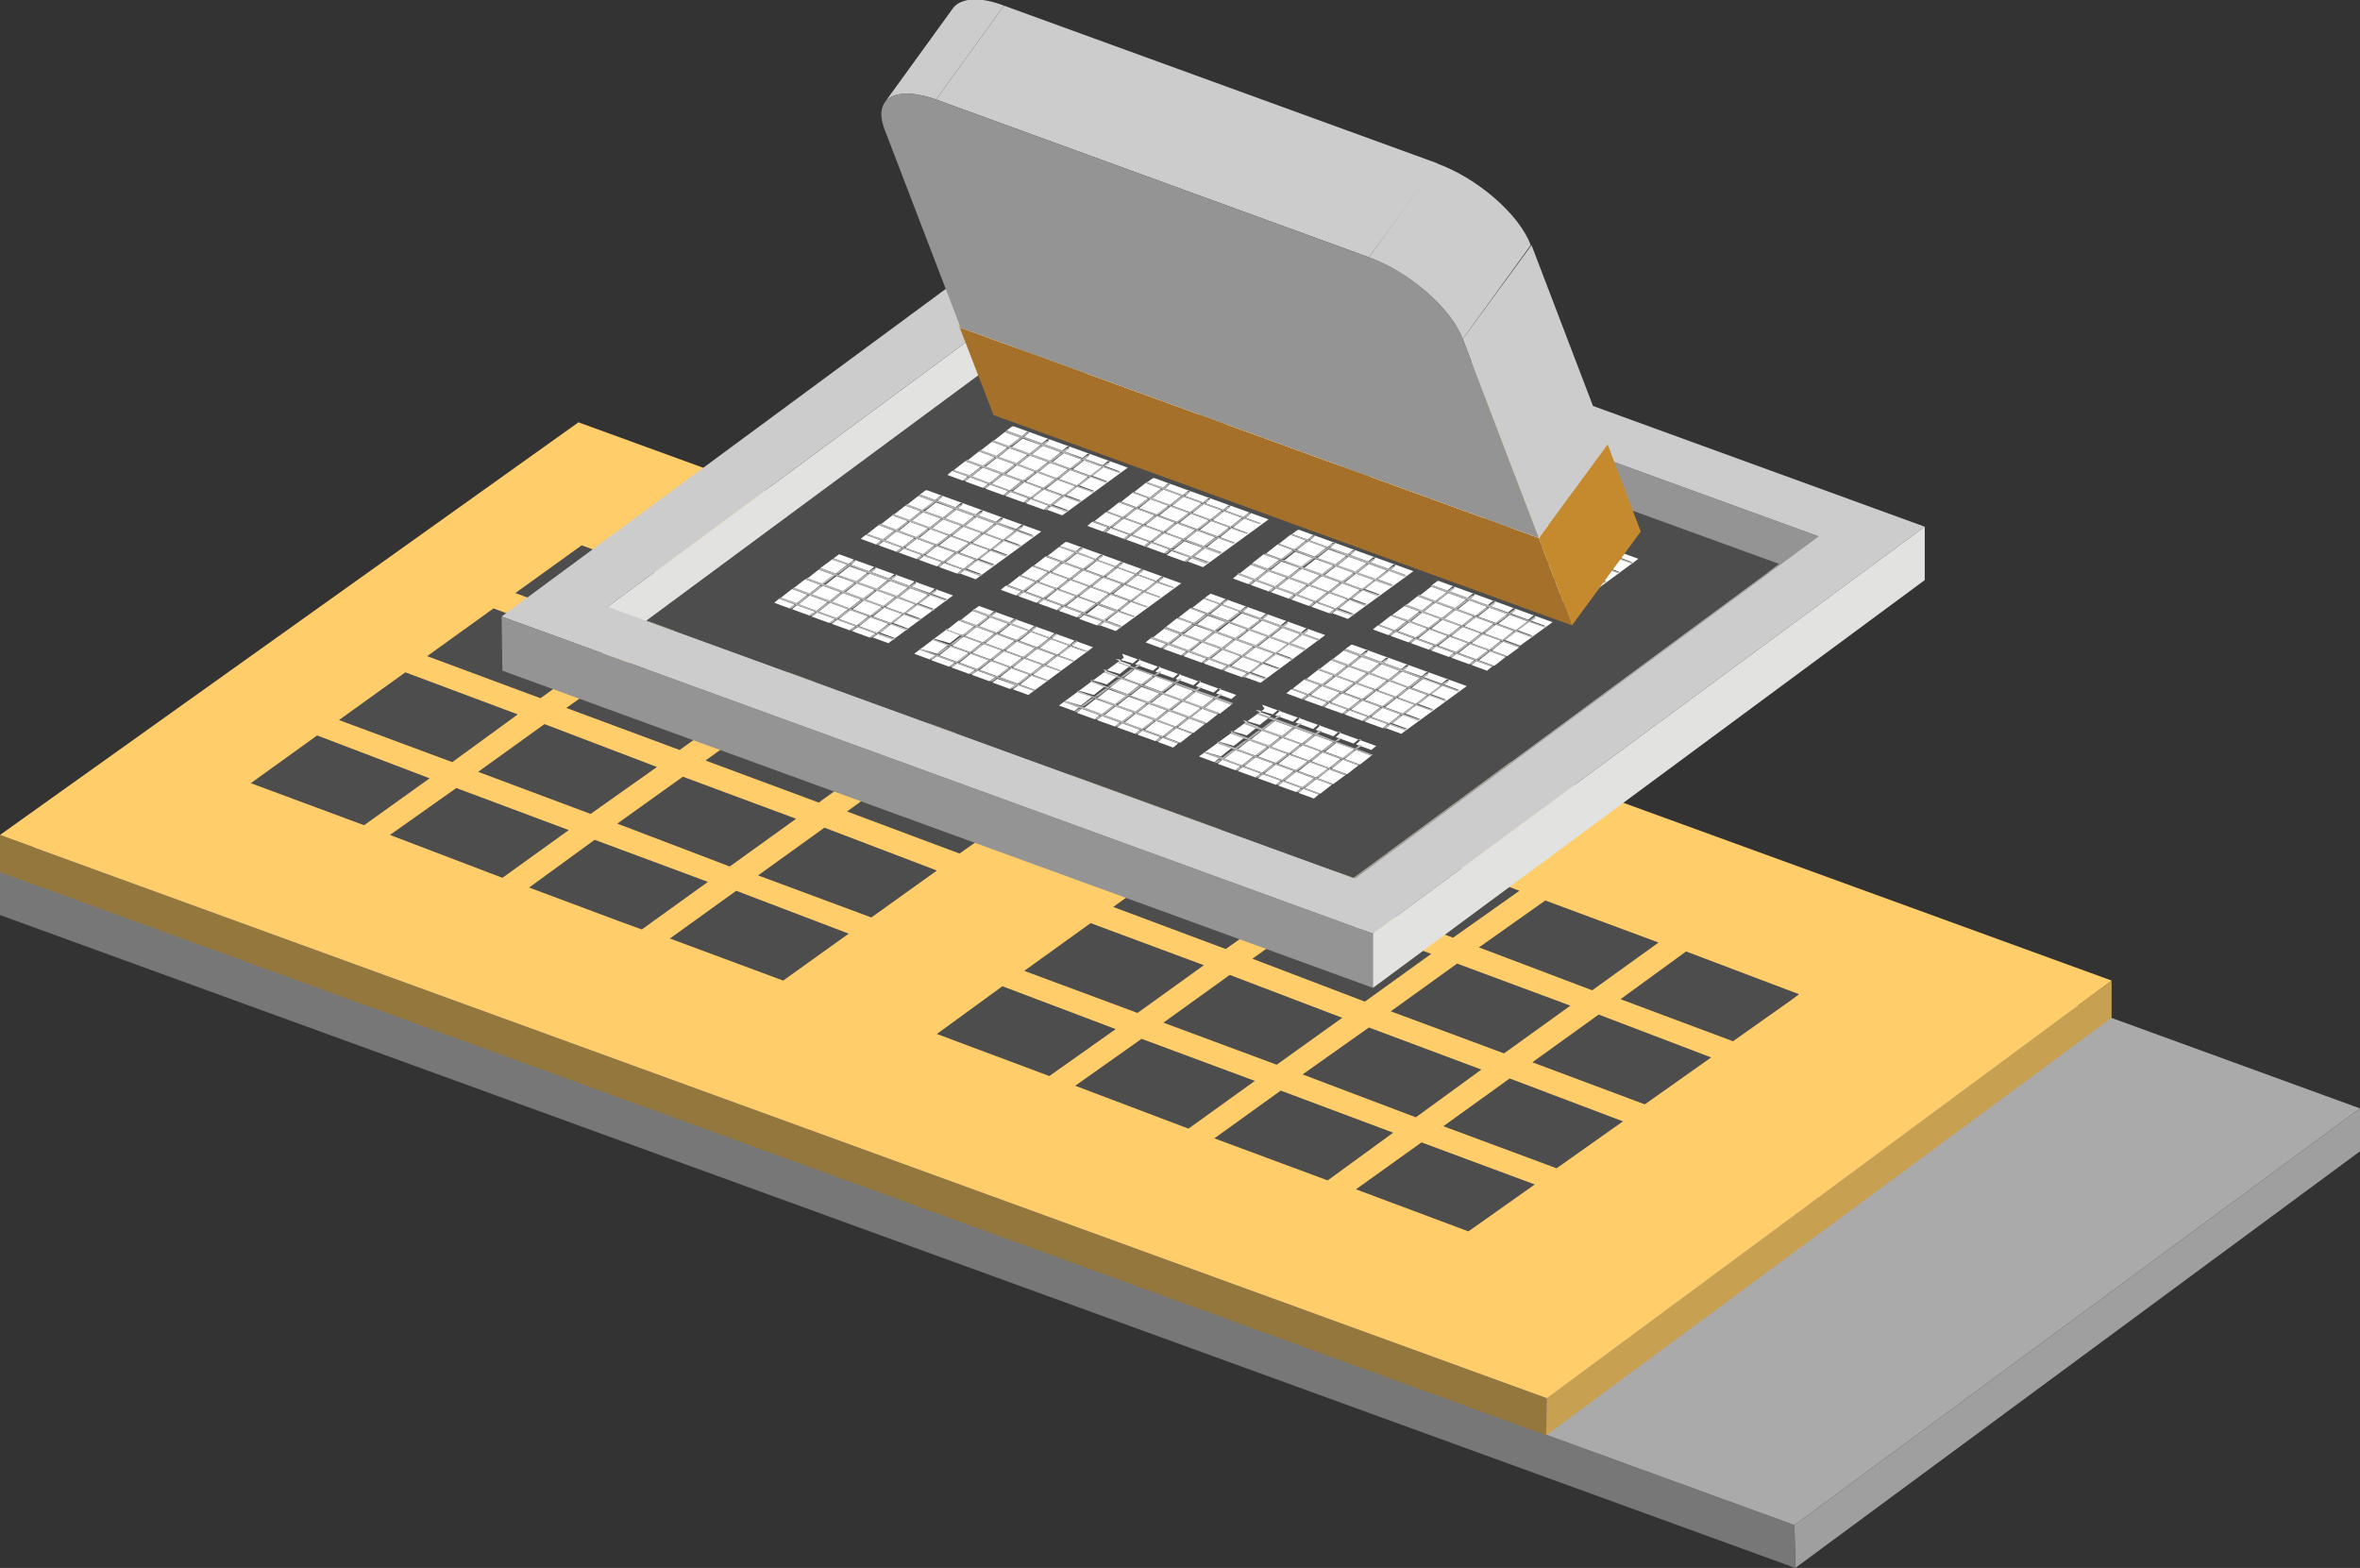 <?xml version="1.0" encoding="UTF-8"?>
<svg id="_レイヤー_2" xmlns="http://www.w3.org/2000/svg" version="1.1" xmlns:xlink="http://www.w3.org/1999/xlink" viewBox="0 0 291.7 193.8">
  <rect x="0" y="0" width="291.7" height="193.8" fill="#333333" stroke="none"/>
  <!-- Generator: Adobe Illustrator 29.7.1, SVG Export Plug-In . SVG Version: 2.1.1 Build 8)  -->
  <defs>
    <style>
      .st0 {
        fill: #777;
      }

      .st1 {
        fill: #c58a2e;
      }

      .st2 {
        fill: #9f9f9f;
      }

      .st3 {
        fill: #4d4d4d;
      }

      .st4 {
        fill: #fff;
      }

      .st5 {
        fill: none;
      }

      .st6 {
        fill: #e2e2e0;
      }

      .st7 {
        fill: #c7a052;
      }

      .st8 {
        clip-path: url(#clippath-1);
      }

      .st9 {
        isolation: isolate;
      }

      .st10 {
        fill: #ccc;
      }

      .st11 {
        fill: #b3b3b3;
      }

      .st12 {
        fill: #949494;
      }

      .st13 {
        clip-path: url(#clippath-2);
      }

      .st14 {
        fill: #aaa;
      }

      .st15 {
        fill: #ffcd69;
      }

      .st16 {
        fill: #a57029;
      }

      .st17 {
        fill: #94773d;
      }

      .st18 {
        clip-path: url(#clippath);
      }
    </style>
    <clipPath id="clippath">
      <polygon class="st5" points="30.5 97.1 71.2 67.1 138.1 91.5 97.5 121.5 30.5 97.1"/>
    </clipPath>
    <clipPath id="clippath-1">
      <polygon class="st5" points="115.3 128.1 155.9 98.1 222.9 122.5 182.2 152.5 115.3 128.1"/>
    </clipPath>
    <clipPath id="clippath-2">
      <polygon class="st5" points="95.6 74.5 135.8 44.8 202.6 69.1 162.3 98.8 95.6 74.5"/>
    </clipPath>
  </defs>
  <g id="_レイヤー_1-2">
    <g>
      <g>
        <g class="st9">
          <polygon class="st2" points="291.7 137 291.7 142.3 221.9 193.8 221.8 188.5 291.7 137"/>
          <polygon class="st0" points="221.8 188.5 221.9 193.8 0 113.1 0 107.8 221.8 188.5"/>
          <polygon class="st14" points="291.7 137 221.8 188.5 0 107.8 69.9 56.2 291.7 137"/>
        </g>
        <g>
          <polygon class="st7" points="261 121.2 261 125.8 191.1 177.4 191.2 172.8 261 121.2"/>
          <polygon class="st17" points="191.1 177.4 0 107.8 0 103.2 191.2 172.8 191.1 177.4"/>
          <polygon class="st15" points="191.2 172.8 0 103.2 71.5 52.2 261 121.2 191.2 172.8"/>
        </g>
        <g class="st9">
          <g class="st18">
            <g>
              <polyline class="st3" points="112.8 94.4 104.7 100.3 118.6 105.5 126.8 99.7 112.8 94.4"/>
              <polyline class="st3" points="123.7 86.6 115.5 92.5 129.5 97.7 137.7 91.9 123.7 86.6"/>
              <polyline class="st3" points="61 75.2 52.8 81.1 66.8 86.3 75 80.4 61 75.2"/>
              <polyline class="st3" points="71.9 67.4 63.7 73.3 77.7 78.5 85.9 72.6 71.9 67.4"/>
              <polyline class="st3" points="78.2 81.7 70 87.5 84 92.7 92.1 86.9 78.2 81.7"/>
              <polyline class="st3" points="89.1 73.8 80.9 79.7 94.9 84.9 103 79.1 89.1 73.8"/>
              <polyline class="st3" points="95.4 88.1 87.2 94 101.2 99.2 109.3 93.3 95.4 88.1"/>
              <polyline class="st3" points="106.3 80.3 98.1 86.1 112.1 91.4 120.2 85.5 106.3 80.3"/>
              <polyline class="st3" points="91 110.1 82.8 116 96.8 121.2 104.9 115.4 91 110.1"/>
              <polyline class="st3" points="101.9 102.3 93.7 108.2 107.7 113.4 115.8 107.6 101.9 102.3"/>
              <polyline class="st3" points="39.2 90.9 31 96.8 45 102 53.1 96.2 39.2 90.9"/>
              <polyline class="st3" points="50.1 83.1 41.9 89 55.9 94.2 64 88.3 50.1 83.1"/>
              <polyline class="st3" points="56.4 97.4 48.2 103.2 62.1 108.5 70.3 102.6 56.4 97.4"/>
              <polyline class="st3" points="67.3 89.5 59.1 95.4 73 100.6 81.2 94.8 67.3 89.5"/>
              <polyline class="st3" points="73.5 103.8 65.4 109.7 79.3 114.9 87.5 109 73.5 103.8"/>
              <polyline class="st3" points="84.4 96 76.3 101.8 90.2 107.1 98.4 101.2 84.4 96"/>
            </g>
          </g>
        </g>
        <g class="st9">
          <g class="st8">
            <g>
              <polyline class="st3" points="197.6 125.4 189.4 131.3 203.3 136.5 211.5 130.7 197.6 125.4"/>
              <polyline class="st3" points="208.4 117.6 200.3 123.5 214.2 128.7 222.4 122.9 208.4 117.6"/>
              <polyline class="st3" points="145.8 106.2 137.6 112.1 151.5 117.3 159.7 111.5 145.8 106.2"/>
              <polyline class="st3" points="156.6 98.4 148.5 104.3 162.4 109.5 170.6 103.6 156.6 98.4"/>
              <polyline class="st3" points="162.9 112.7 154.8 118.5 168.7 123.8 176.9 117.9 162.9 112.7"/>
              <polyline class="st3" points="173.8 104.8 165.7 110.7 179.6 115.9 187.8 110.1 173.8 104.8"/>
              <polyline class="st3" points="180.1 119.1 171.9 125 185.9 130.2 194.1 124.3 180.1 119.1"/>
              <polyline class="st3" points="191 111.3 182.8 117.1 196.8 122.4 205 116.5 191 111.3"/>
              <polyline class="st3" points="175.7 141.2 167.6 147 181.5 152.2 189.7 146.4 175.7 141.2"/>
              <polyline class="st3" points="186.6 133.3 178.4 139.2 192.4 144.4 200.6 138.6 186.6 133.3"/>
              <polyline class="st3" points="123.9 121.9 115.8 127.8 129.7 133 137.9 127.2 123.9 121.9"/>
              <polyline class="st3" points="134.8 114.1 126.6 120 140.6 125.2 148.8 119.3 134.8 114.1"/>
              <polyline class="st3" points="141.1 128.4 132.9 134.2 146.9 139.5 155.1 133.6 141.1 128.4"/>
              <polyline class="st3" points="152 120.5 143.8 126.4 157.8 131.6 165.9 125.8 152 120.5"/>
              <polyline class="st3" points="158.3 134.8 150.1 140.7 164.1 145.9 172.2 140 158.3 134.8"/>
              <polyline class="st3" points="169.2 127 161 132.8 175 138.1 183.1 132.2 169.2 127"/>
            </g>
          </g>
        </g>
        <g>
          <polygon class="st12" points="224.8 66.3 224.9 73 132.4 39.3 132.4 32.7 224.8 66.3"/>
          <polygon class="st6" points="132.4 32.7 132.4 39.3 75.1 81.6 75.1 75 132.4 32.7"/>
          <polygon class="st2" points="219.9 69.7 220 76.4 167.4 115.2 167.3 108.5 219.9 69.7"/>
          <polygon class="st0" points="167.3 108.5 167.4 115.2 79.9 83.3 79.9 76.7 167.3 108.5"/>
          <path class="st10" d="M130.2,25.9l107.7,39.2-68.2,50.3-107.7-39.2,68.2-50.3ZM167.5,108.6l57.3-42.3-92.4-33.6-57.3,42.3,92.4,33.6"/>
          <polygon class="st3" points="219.9 69.7 167.3 108.5 79.9 76.7 132.4 37.9 219.9 69.7"/>
          <polygon class="st12" points="169.7 115.4 169.7 122.1 62.1 82.9 62 76.2 169.7 115.4"/>
          <polygon class="st6" points="237.9 65.1 237.9 71.7 169.7 122.1 169.7 115.4 237.9 65.1"/>
        </g>
        <g class="st9">
          <g class="st13">
            <g>
              <path class="st4" d="M98.2,74.7l-1.9-.7-.6.5,1.9.7.6-.5M100.7,75.6l-2.2-.8-.6.5,2.2.8.7-.5M103.2,76.5l-2.2-.8-.7.5,2.2.8.7-.5M105.7,77.4l-2.2-.8-.7.5,2.2.8.7-.5M108.2,78.3l-2.2-.8-.7.5,2.2.8.7-.5M99.8,73.5l-1.9-.7-1.4,1.1,1.9.7,1.4-1.1M102.3,74.4l-2.2-.8-1.4,1.1,2.2.8,1.4-1.1M104.8,75.3l-2.2-.8-1.4,1.1,2.2.8,1.4-1.1M107.3,76.2l-2.2-.8-1.4,1.1,2.2.8,1.4-1.1M109.8,77.1l-2.2-.8-1.4,1.1,2.2.8,1.4-1.1M101.4,72.3l-1.9-.7-1.4,1.1,1.9.7,1.4-1.1M103.9,73.2l-2.2-.8-1.4,1.1,2.2.8,1.4-1.1M106.4,74.1l-2.2-.8-1.4,1.1,2.2.8,1.4-1.1M109,75l-2.2-.8-1.4,1.1,2.2.8,1.4-1.1M111.5,75.9l-2.2-.8-1.4,1.1,2.2.8,1.4-1.1M103.1,71.1l-1.9-.7-1.4,1.1,1.9.7,1.4-1.1M105.6,72l-2.2-.8-1.4,1.1,2.2.8,1.4-1.1M108.1,72.9l-2.2-.8-1.4,1.1,2.2.8,1.4-1.1M110.6,73.8l-2.2-.8-1.4,1.1,2.2.8,1.4-1.1M113.1,74.7l-2.2-.8-1.4,1.1,2.2.8,1.4-1.1M104.7,69.8l-1.9-.7-1.4,1.1,1.9.7,1.4-1.1M107.2,70.8l-2.2-.8-1.4,1.1,2.2.8,1.4-1.1M109.7,71.7l-2.2-.8-1.4,1.1,2.2.8,1.4-1.1M112.2,72.6l-2.2-.8-1.4,1.1,2.2.8,1.4-1.1M114.7,73.5l-2.2-.8-1.4,1.1,2.2.8,1.4-1.1M103.7,68.5l-.7.5,1.9.7.6-.5h.3c0,.1-.6.6-.6.6l2.2.8.6-.5h.3c0,.1-.6.6-.6.6l2.2.8.6-.5h.3c0,.1-.6.6-.6.6l2.2.8.6-.5h.3c0,.1-.6.6-.6.6l2.2.8.6-.5h.3c0,.1-.6.6-.6.6l1.9.7h-.2c0,.1-1.9-.6-1.9-.6l-1.4,1.1,1.9.7h-.2c0,.1-1.9-.6-1.9-.6l-1.4,1.1,1.9.7h-.2c0,.1-1.9-.6-1.9-.6l-1.4,1.1,1.9.7h-.2c0,.1-1.9-.6-1.9-.6l-1.4,1.1,1.9.7h-.2c0,.1-1.9-.6-1.9-.6l-.7.5,1.9.7,8-5.9-14.1-5.1"/>
              <path class="st4" d="M108.9,66.8l-1.9-.7-.6.5,1.9.7.6-.5M111.4,67.7l-2.2-.8-.6.5,2.2.8.6-.5M113.9,68.6l-2.2-.8-.6.5,2.2.8.6-.5M116.4,69.5l-2.2-.8-.6.5,2.2.8.6-.5M118.9,70.4l-2.2-.8-.6.5,2.2.8.6-.5M110.5,65.6l-1.9-.7-1.4,1.1,1.9.7,1.4-1.1M113,66.5l-2.2-.8-1.4,1.1,2.2.8,1.4-1.1M115.5,67.4l-2.2-.8-1.4,1.1,2.2.8,1.4-1.1M118,68.3l-2.2-.8-1.4,1.1,2.2.8,1.4-1.1M120.5,69.2l-2.2-.8-1.4,1.1,2.2.8,1.4-1.1M112.2,64.4l-1.9-.7-1.4,1.1,1.9.7,1.4-1.1M114.7,65.3l-2.2-.8-1.4,1.1,2.2.8,1.4-1.1M117.2,66.2l-2.2-.8-1.4,1.1,2.2.8,1.4-1.1M119.7,67.1l-2.2-.8-1.4,1.1,2.2.8,1.4-1.1M122.2,68l-2.2-.8-1.4,1.1,2.2.8,1.4-1.1M113.8,63.2l-1.9-.7-1.4,1.1,1.9.7,1.4-1.1M116.3,64.1l-2.2-.8-1.4,1.1,2.2.8,1.4-1.1M118.8,65l-2.2-.8-1.4,1.1,2.2.8,1.4-1.1M121.3,65.9l-2.2-.8-1.4,1.1,2.2.8,1.4-1.1M123.8,66.8l-2.2-.8-1.4,1.1,2.2.8,1.4-1.1M115.4,62l-1.9-.7-1.4,1.1,1.9.7,1.4-1.1M117.9,62.9l-2.2-.8-1.4,1.1,2.2.8,1.4-1.1M120.4,63.8l-2.2-.8-1.4,1.1,2.2.8,1.4-1.1M122.9,64.7l-2.2-.8-1.4,1.1,2.2.8,1.4-1.1M125.4,65.6l-2.2-.8-1.4,1.1,2.2.8,1.4-1.1M114.4,60.6l-.7.5,1.9.7.6-.5h.3c0,.1-.6.6-.6.6l2.2.8.6-.5h.3c0,.1-.6.6-.6.6l2.2.8.6-.5h.3c0,.1-.6.6-.6.6l2.2.8.6-.5h.3c0,.1-.6.6-.6.6l2.2.8.6-.5h.3c0,.1-.6.6-.6.6l1.9.7h-.2c0,.1-1.9-.6-1.9-.6l-1.4,1.1,1.9.7h-.2c0,.1-1.9-.6-1.9-.6l-1.4,1.1,1.9.7h-.2c0,.1-1.9-.6-1.9-.6l-1.4,1.1,1.9.7h-.2c0,.1-1.9-.6-1.9-.6l-1.4,1.1,1.9.7h-.2c0,.1-1.9-.6-1.9-.6l-.6.5,1.9.7,8.1-5.9-14.1-5.1"/>
              <path class="st4" d="M119.6,58.9l-1.9-.7-.6.5,1.9.7.6-.5M122.1,59.8l-2.2-.8-.6.5,2.2.8.6-.5M124.6,60.7l-2.2-.8-.6.5,2.2.8.6-.5M127.1,61.6l-2.2-.8-.6.5,2.2.8.6-.5M129.6,62.5l-2.2-.8-.6.5,2.2.8.6-.5M121.2,57.7l-1.9-.7-1.4,1.1,1.9.7,1.4-1.1M123.7,58.6l-2.2-.8-1.4,1.1,2.2.8,1.4-1.1M126.2,59.5l-2.2-.8-1.4,1.1,2.2.8,1.4-1.1M128.8,60.4l-2.2-.8-1.4,1.1,2.2.8,1.4-1.1M131.2,61.3l-2.2-.8-1.4,1.1,2.2.8,1.4-1.1M122.9,56.5l-1.9-.7-1.4,1.1,1.9.7,1.4-1.1M125.4,57.4l-2.2-.8-1.4,1.1,2.2.8,1.4-1.1M127.9,58.3l-2.2-.8-1.4,1.1,2.2.8,1.4-1.1M130.4,59.2l-2.2-.8-1.4,1.1,2.2.8,1.4-1.1M132.9,60.1l-2.2-.8-1.4,1.1,2.2.8,1.4-1.1M124.5,55.3l-1.9-.7-1.4,1.1,1.9.7,1.4-1.1M127,56.2l-2.2-.8-1.4,1.1,2.2.8,1.4-1.1M129.5,57.1l-2.2-.8-1.4,1.1,2.2.8,1.4-1.1M132,58l-2.2-.8-1.4,1.1,2.2.8,1.4-1.1M134.5,58.9l-2.2-.8-1.4,1.1,2.2.8,1.4-1.1M126.1,54.1l-1.9-.7-1.4,1.1,1.9.7,1.4-1.1M128.6,55l-2.2-.8-1.4,1.1,2.2.8,1.4-1.1M131.1,55.9l-2.2-.8-1.4,1.1,2.2.8,1.4-1.1M133.7,56.8l-2.2-.8-1.4,1.1,2.2.8,1.4-1.1M136.2,57.7l-2.2-.8-1.4,1.1,2.2.8,1.4-1.1M125.1,52.7l-.7.5,1.9.7.6-.5h.3c0,.1-.6.6-.6.6l2.2.8.6-.5h.3c0,.1-.6.6-.6.6l2.2.8.6-.5h.3c0,.1-.6.6-.6.6l2.2.8.6-.5h.3c0,.1-.6.6-.6.6l2.2.8.6-.5h.3c0,.1-.6.6-.6.6l1.9.7h-.2c0,.1-1.9-.6-1.9-.6l-1.4,1.1,1.9.7h-.2c0,.1-1.9-.6-1.9-.6l-1.4,1.1,1.9.7h-.2c0,.1-1.9-.6-1.9-.6l-1.4,1.1,1.9.7h-.2c0,.1-1.9-.6-1.9-.6l-1.4,1.1,1.9.7h-.2c0,.1-1.9-.6-1.9-.6l-.6.5,1.9.7,8.1-5.9-14.1-5.1"/>
              <path class="st4" d="M130.3,51l-1.9-.7-.6.5,1.9.7.6-.5M132.8,51.9l-2.2-.8-.6.5,2.2.8.6-.5M135.3,52.8l-2.2-.8-.6.5,2.2.8.6-.5M137.8,53.7l-2.2-.8-.6.5,2.2.8.6-.5M140.3,54.6l-2.2-.8-.6.5,2.2.8.6-.5M131.9,49.8l-1.9-.7-1.4,1.1,1.9.7,1.4-1.1M134.5,50.7l-2.2-.8-1.4,1.1,2.2.8,1.4-1.1M137,51.6l-2.2-.8-1.4,1.1,2.2.8,1.4-1.1M139.5,52.5l-2.2-.8-1.4,1.1,2.2.8,1.4-1.1M142,53.4l-2.2-.8-1.4,1.1,2.2.8,1.4-1.1M133.6,48.6l-1.9-.7-1.4,1.1,1.9.7,1.4-1.1M136.1,49.5l-2.2-.8-1.4,1.1,2.2.8,1.4-1.1M138.6,50.4l-2.2-.8-1.4,1.1,2.2.8,1.4-1.1M141.1,51.3l-2.2-.8-1.4,1.1,2.2.8,1.4-1.1M143.6,52.2l-2.2-.8-1.4,1.1,2.2.8,1.4-1.1M135.2,47.4l-1.9-.7-1.4,1.1,1.9.7,1.4-1.1M137.7,48.3l-2.2-.8-1.4,1.1,2.2.8,1.4-1.1M140.2,49.2l-2.2-.8-1.4,1.1,2.2.8,1.4-1.1M142.7,50.1l-2.2-.8-1.4,1.1,2.2.8,1.4-1.1M145.2,51l-2.2-.8-1.4,1.1,2.2.8,1.4-1.1M136.9,46.2l-1.9-.7-1.4,1.1,1.9.7,1.4-1.1M139.4,47.1l-2.2-.8-1.4,1.1,2.2.8,1.4-1.1M141.9,48l-2.2-.8-1.4,1.1,2.2.8,1.4-1.1M144.4,48.9l-2.2-.8-1.4,1.1,2.2.8,1.4-1.1M146.9,49.8l-2.2-.8-1.4,1.1,2.2.8,1.4-1.1M135.8,44.8l-.7.5,1.9.7.6-.5h.3c0,.1-.6.6-.6.6l2.2.8.6-.5h.3c0,.1-.6.6-.6.6l2.2.8.6-.5h.3c0,.1-.6.6-.6.6l2.2.8.6-.5h.3c0,.1-.6.6-.6.6l2.2.8.6-.5h.3c0,.1-.6.6-.6.6l1.9.7h-.2c0,.1-1.9-.6-1.9-.6l-1.4,1.1,1.9.7h-.2c0,.1-1.9-.6-1.9-.6l-1.4,1.1,1.9.7h-.2c0,.1-1.9-.6-1.9-.6l-1.4,1.1,1.9.7h-.2c0,.1-1.9-.6-1.9-.6l-1.4,1.1,1.9.7h-.2c0,.1-1.9-.6-1.9-.6l-.6.5,1.9.7,8.1-5.9-14.1-5.1"/>
              <path class="st4" d="M118,81.9l-2.2-.8-.7.5,2.2.8.7-.5M120.5,82.8l-2.2-.8-.7.5,2.2.8.7-.5M123,83.7l-2.2-.8-.7.5,2.2.8.7-.5M125.5,84.7l-2.2-.8-.7.5,2.2.8.7-.5M119.7,80.7l-2.2-.8-1.4,1.1,2.2.8,1.4-1.1M122.2,81.6l-2.2-.8-1.4,1.1,2.2.8,1.4-1.1M124.7,82.5l-2.2-.8-1.4,1.1,2.2.8,1.4-1.1M127.2,83.4l-2.2-.8-1.4,1.1,2.2.8,1.4-1.1M121.3,79.5l-2.2-.8-1.4,1.1,2.2.8,1.4-1.1M123.8,80.4l-2.2-.8-1.4,1.1,2.2.8,1.4-1.1M126.3,81.3l-2.2-.8-1.4,1.1,2.2.8,1.4-1.1M128.8,82.2l-2.2-.8-1.4,1.1,2.2.8,1.4-1.1M117,77.8l-4,3,1.9.7.7-.5-1.9-.7h.2c0-.1,1.9.5,1.9.5l1.4-1.1-1.9-.7h.2c0-.1,1.9.5,1.9.5l1.4-1.1-1.9-.7h0M120.4,77.4l-1.9-.7-1.4,1.1,1.9.7,1.4-1.1M122.9,78.3l-2.2-.8-1.4,1.1,2.2.8,1.4-1.1M125.4,79.2l-2.2-.8-1.4,1.1,2.2.8,1.4-1.1M127.9,80.1l-2.2-.8-1.4,1.1,2.2.8,1.4-1.1M130.4,81l-2.2-.8-1.4,1.1,2.2.8,1.4-1.1M122.1,76.2l-1.9-.7-1.4,1.1,1.9.7,1.4-1.1M124.6,77.1l-2.2-.8-1.4,1.1,2.2.8,1.4-1.1M127.1,78l-2.2-.8-1.4,1.1,2.2.8,1.4-1.1M129.6,78.9l-2.2-.8-1.4,1.1,2.2.8,1.4-1.1M132.1,79.8l-2.2-.8-1.4,1.1,2.2.8,1.4-1.1M121,74.9l-.7.5,1.9.7.6-.5h.3c0,.1-.6.6-.6.6l2.2.8.6-.5h.3c0,.1-.6.6-.6.6l2.2.8.6-.5h.3c0,.1-.6.6-.6.6l2.2.8.6-.5h.3c0,.1-.6.6-.6.6l2.2.8.6-.5h.3c0,.1-.6.6-.6.6l1.9.7h-.2c0,.1-1.9-.6-1.9-.6l-1.4,1.1,1.9.7h-.2c0,.1-1.9-.6-1.9-.6l-1.4,1.1,1.9.7h-.2c0,.1-1.9-.6-1.9-.6l-1.4,1.1,1.9.7h-.2c0,.1-1.9-.6-1.9-.6l-1.4,1.1,1.9.7h-.2c0,.1-1.9-.6-1.9-.6l-.7.5,1.9.7,8-5.9-14.1-5.1"/>
              <path class="st4" d="M126.2,73.1l-1.9-.7-.6.5,1.9.7.6-.5M128.7,74l-2.2-.8-.6.5,2.2.8.6-.5M131.2,74.9l-2.2-.8-.6.5,2.2.8.6-.5M133.7,75.8l-2.2-.8-.6.5,2.2.8.6-.5M136.2,76.8l-2.2-.8-.6.5,2.2.8.6-.5M127.9,71.9l-1.9-.7-1.4,1.1,1.9.7,1.4-1.1M130.4,72.8l-2.2-.8-1.4,1.1,2.2.8,1.4-1.1M132.9,73.7l-2.2-.8-1.4,1.1,2.2.8,1.4-1.1M135.4,74.6l-2.2-.8-1.4,1.1,2.2.8,1.4-1.1M137.9,75.6l-2.2-.8-1.4,1.1,2.2.8,1.4-1.1M129.5,70.7l-1.9-.7-1.4,1.1,1.9.7,1.4-1.1M132,71.6l-2.2-.8-1.4,1.1,2.2.8,1.4-1.1M134.5,72.5l-2.2-.8-1.4,1.1,2.2.8,1.4-1.1M137,73.4l-2.2-.8-1.4,1.1,2.2.8,1.4-1.1M139.5,74.3l-2.2-.8-1.4,1.1,2.2.8,1.4-1.1M131.1,69.5l-1.9-.7-1.4,1.1,1.9.7,1.4-1.1M133.6,70.4l-2.2-.8-1.4,1.1,2.2.8,1.4-1.1M136.1,71.3l-2.2-.8-1.4,1.1,2.2.8,1.4-1.1M138.6,72.2l-2.2-.8-1.4,1.1,2.2.8,1.4-1.1M141.2,73.1l-2.2-.8-1.4,1.1,2.2.8,1.4-1.1M132.8,68.3l-1.9-.7-1.4,1.1,1.9.7,1.4-1.1M135.3,69.2l-2.2-.8-1.4,1.1,2.2.8,1.4-1.1M137.8,70.1l-2.2-.8-1.4,1.1,2.2.8,1.4-1.1M140.3,71l-2.2-.8-1.4,1.1,2.2.8,1.4-1.1M142.8,71.9l-2.2-.8-1.4,1.1,2.2.8,1.4-1.1M131.7,67l-.7.5,1.9.7.6-.5h.3c0,.1-.6.6-.6.6l2.2.8.6-.5h.3c0,.1-.6.6-.6.6l2.2.8.6-.5h.3c0,.1-.6.6-.6.6l2.2.8.6-.5h.3c0,.1-.6.6-.6.6l2.2.8.6-.5h.3c0,.1-.6.6-.6.6l1.9.7h-.2c0,.1-1.9-.6-1.9-.6l-1.4,1.1,1.9.7h-.2c0,.1-1.9-.6-1.9-.6l-1.4,1.1,1.9.7h-.2c0,.1-1.9-.6-1.9-.6l-1.4,1.1,1.9.7h-.2c0,.1-1.9-.6-1.9-.6l-1.4,1.1,1.9.7h-.2c0,.1-1.9-.6-1.9-.6l-.6.5,1.9.7,8.1-5.9-14.1-5.1"/>
              <path class="st4" d="M136.9,65.2l-1.9-.7-.6.5,1.9.7.6-.5M139.5,66.1l-2.2-.8-.6.5,2.2.8.6-.5M142,67l-2.2-.8-.6.5,2.2.8.6-.5M144.5,67.9l-2.2-.8-.6.5,2.2.8.6-.5M147,68.9l-2.2-.8-.6.5,2.2.8.6-.5M138.6,64l-1.9-.7-1.4,1.1,1.9.7,1.4-1.1M141.1,64.9l-2.2-.8-1.4,1.1,2.2.8,1.4-1.1M143.6,65.8l-2.2-.8-1.4,1.1,2.2.8,1.4-1.1M146.1,66.7l-2.2-.8-1.4,1.1,2.2.8,1.4-1.1M148.6,67.7l-2.2-.8-1.4,1.1,2.2.8,1.4-1.1M140.2,62.8l-1.9-.7-1.4,1.1,1.9.7,1.4-1.1M142.7,63.7l-2.2-.8-1.4,1.1,2.2.8,1.4-1.1M145.2,64.6l-2.2-.8-1.4,1.1,2.2.8,1.4-1.1M147.7,65.5l-2.2-.8-1.4,1.1,2.2.8,1.4-1.1M150.2,66.4l-2.2-.8-1.4,1.1,2.2.8,1.4-1.1M141.9,61.6l-1.9-.7-1.4,1.1,1.9.7,1.4-1.1M144.4,62.5l-2.2-.8-1.4,1.1,2.2.8,1.4-1.1M146.9,63.4l-2.2-.8-1.4,1.1,2.2.8,1.4-1.1M149.4,64.3l-2.2-.8-1.4,1.1,2.2.8,1.4-1.1M151.9,65.2l-2.2-.8-1.4,1.1,2.2.8,1.4-1.1M143.5,60.4l-1.9-.7-1.4,1.1,1.9.7,1.4-1.1M146,61.3l-2.2-.8-1.4,1.1,2.2.8,1.4-1.1M148.5,62.2l-2.2-.8-1.4,1.1,2.2.8,1.4-1.1M151,63.1l-2.2-.8-1.4,1.1,2.2.8,1.4-1.1M153.5,64l-2.2-.8-1.4,1.1,2.2.8,1.4-1.1M142.5,59.1l-.7.5,1.9.7.6-.5h.3c0,.1-.6.6-.6.6l2.2.8.6-.5h.3c0,.1-.6.6-.6.6l2.2.8.6-.5h.3c0,.1-.6.6-.6.6l2.2.8.6-.5h.3c0,.1-.6.6-.6.6l2.2.8.6-.5h.3c0,.1-.6.6-.6.6l1.9.7h-.2c0,.1-1.9-.6-1.9-.6l-1.4,1.1,1.9.7h-.2c0,.1-1.9-.6-1.9-.6l-1.4,1.1,1.9.7h-.2c0,.1-1.9-.6-1.9-.6l-1.4,1.1,1.9.7h-.2c0,.1-1.9-.6-1.9-.6l-1.4,1.1,1.9.7h-.2c0,.1-1.9-.6-1.9-.6l-.6.5,1.9.7,8.1-5.9-14.1-5.1"/>
              <path class="st4" d="M147.7,57.3l-1.9-.7-.6.5,1.9.7.6-.5M150.2,58.2l-2.2-.8-.6.5,2.2.8.6-.5M152.7,59.1l-2.2-.8-.6.5,2.2.8.6-.5M155.2,60.1l-2.2-.8-.6.5,2.2.8.6-.5M157.7,61l-2.2-.8-.6.5,2.2.8.6-.5M149.3,56.1l-1.9-.7-1.4,1.1,1.9.7,1.4-1.1M151.8,57l-2.2-.8-1.4,1.1,2.2.8,1.4-1.1M154.3,57.9l-2.2-.8-1.4,1.1,2.2.8,1.4-1.1M156.8,58.8l-2.2-.8-1.4,1.1,2.2.8,1.4-1.1M159.3,59.8l-2.2-.8-1.4,1.1,2.2.8,1.4-1.1M150.9,54.9l-1.9-.7-1.4,1.1,1.9.7,1.4-1.1M153.4,55.8l-2.2-.8-1.4,1.1,2.2.8,1.4-1.1M155.9,56.7l-2.2-.8-1.4,1.1,2.2.8,1.4-1.1M158.5,57.6l-2.2-.8-1.4,1.1,2.2.8,1.4-1.1M161,58.5l-2.2-.8-1.4,1.1,2.2.8,1.4-1.1M152.6,53.7l-1.9-.7-1.4,1.1,1.9.7,1.4-1.1M155.1,54.6l-2.2-.8-1.4,1.1,2.2.8,1.4-1.1M157.6,55.5l-2.2-.8-1.4,1.1,2.2.8,1.4-1.1M160.1,56.4l-2.2-.8-1.4,1.1,2.2.8,1.4-1.1M162.6,57.3l-2.2-.8-1.4,1.1,2.2.8,1.4-1.1M154.2,52.5l-1.9-.7-1.4,1.1,1.9.7,1.4-1.1M156.7,53.4l-2.2-.8-1.4,1.1,2.2.8,1.4-1.1M159.2,54.3l-2.2-.8-1.4,1.1,2.2.8,1.4-1.1M161.7,55.2l-2.2-.8-1.4,1.1,2.2.8,1.4-1.1M164.2,56.1l-2.2-.8-1.4,1.1,2.2.8,1.4-1.1M153.2,51.2l-.7.5,1.9.7.6-.5h.3c0,.1-.6.6-.6.6l2.2.8.6-.5h.3c0,.1-.6.6-.6.6l2.2.8.6-.5h.3c0,.1-.6.6-.6.6l2.2.8.6-.5h.3c0,.1-.6.6-.6.6l2.2.8.6-.5h.3c0,.1-.6.6-.6.6l1.9.7h-.2c0,.1-1.9-.6-1.9-.6l-1.4,1.1,1.9.7h-.2c0,.1-1.9-.6-1.9-.6l-1.4,1.1,1.9.7h-.2c0,.1-1.9-.6-1.9-.6l-1.4,1.1,1.9.7h-.2c0,.1-1.9-.6-1.9-.6l-1.4,1.1,1.9.7h-.2c0,.1-1.9-.6-1.9-.6l-.6.5,1.9.7,8-5.9-14.1-5.1"/>
              <path class="st4" d="M135.9,88.4l-2.2-.8-.6.5,2.2.8.6-.5M138.4,89.3l-2.2-.8-.6.5,2.2.8.6-.5M140.9,90.2l-2.2-.8-.6.5,2.2.8.6-.5M143.4,91.1l-2.2-.8-.6.5,2.2.8.6-.5M145.6,91.9l-1.9-.7-.6.5,1.9.7.6-.5M137.6,87.2l-2.2-.8-1.4,1.1,2.2.8,1.4-1.1M140.1,88.1l-2.2-.8-1.4,1.1,2.2.8,1.4-1.1M142.6,89l-2.2-.8-1.4,1.1,2.2.8,1.4-1.1M145.1,89.9l-2.2-.8-1.4,1.1,2.2.8,1.4-1.1M147.3,90.7l-1.9-.7-1.4,1.1,1.9.7,1.4-1.1M139.2,86l-2.2-.8-1.4,1.1,2.2.8,1.4-1.1M141.7,86.9l-2.2-.8-1.4,1.1,2.2.8,1.4-1.1M144.2,87.8l-2.2-.8-1.4,1.1,2.2.8,1.4-1.1M146.7,88.7l-2.2-.8-1.4,1.1,2.2.8,1.4-1.1M148.9,89.5l-1.9-.7-1.4,1.1,1.9.7,1.4-1.1M140.8,84.7l-2.2-.8-1.4,1.1,2.2.8,1.4-1.1M143.3,85.7l-2.2-.8-1.4,1.1,2.2.8,1.4-1.1M145.9,86.6l-2.2-.8-1.4,1.1,2.2.8,1.4-1.1M148.4,87.5l-2.2-.8-1.4,1.1,2.2.8,1.4-1.1M150.5,88.3l-1.9-.7-1.4,1.1,1.9.7,1.4-1.1M142.5,83.5l-2.2-.8-1.4,1.1,2.2.8,1.4-1.1M145,84.4l-2.2-.8-1.4,1.1,2.2.8,1.4-1.1M147.5,85.4l-2.2-.8-1.4,1.1,2.2.8,1.4-1.1M150,86.3l-2.2-.8-1.4,1.1,2.2.8,1.4-1.1M152.2,87.1l-1.9-.7-1.4,1.1,1.9.7,1.4-1.1M138.9,81.3l-8,5.9,1.9.7.6-.5-1.9-.7h.2c0-.1,1.9.5,1.9.5l1.4-1.1-1.9-.7h.2c0-.1,1.9.5,1.9.5l1.4-1.1-1.9-.7h.2c0-.1,1.9.5,1.9.5l1.4-1.1-1.9-.7h.2c0-.1,1.9.5,1.9.5l1.4-1.1-1.9-.7h.2c0-.1,1.9.5,1.9.5l.6-.5h.3c0,.1-.6.6-.6.6l2.2.8.6-.5h.3c0,.1-.6.6-.6.6l2.2.8.6-.5h.3c0,.1-.6.6-.6.6l2.2.8.6-.5h.3c0,.1-.6.6-.6.6l2.2.8.6-.5h.3c0,.1-.6.6-.6.6l1.9.7.6-.5-14.1-5.1"/>
              <path class="st4" d="M144.1,79.6l-1.9-.7-.6.5,1.9.7.6-.5M146.6,80.5l-2.2-.8-.6.5,2.2.8.6-.5M149.1,81.4l-2.2-.8-.6.5,2.2.8.6-.5M151.6,82.3l-2.2-.8-.6.5,2.2.8.6-.5M154.1,83.2l-2.2-.8-.6.5,2.2.8.6-.5M145.8,78.4l-1.9-.7-1.4,1.1,1.9.7,1.4-1.1M148.3,79.3l-2.2-.8-1.4,1.1,2.2.8,1.4-1.1M150.8,80.2l-2.2-.8-1.4,1.1,2.2.8,1.4-1.1M153.3,81.1l-2.2-.8-1.4,1.1,2.2.8,1.4-1.1M155.8,82l-2.2-.8-1.4,1.1,2.2.8,1.4-1.1M147.4,77.1l-1.9-.7-1.4,1.1,1.9.7,1.4-1.1M149.9,78.1l-2.2-.8-1.4,1.1,2.2.8,1.4-1.1M152.4,79l-2.2-.8-1.4,1.1,2.2.8,1.4-1.1M154.9,79.9l-2.2-.8-1.4,1.1,2.2.8,1.4-1.1M157.4,80.8l-2.2-.8-1.4,1.1,2.2.8,1.4-1.1M149,75.9l-1.9-.7-1.4,1.1,1.9.7,1.4-1.1M151.5,76.9l-2.2-.8-1.4,1.1,2.2.8,1.4-1.1M154.1,77.8l-2.2-.8-1.4,1.1,2.2.8,1.4-1.1M156.6,78.7l-2.2-.8-1.4,1.1,2.2.8,1.4-1.1M159.1,79.6l-2.2-.8-1.4,1.1,2.2.8,1.4-1.1M150.7,74.7l-1.9-.7-1.4,1.1,1.9.7,1.4-1.1M153.2,75.6l-2.2-.8-1.4,1.1,2.2.8,1.4-1.1M155.7,76.6l-2.2-.8-1.4,1.1,2.2.8,1.4-1.1M158.2,77.5l-2.2-.8-1.4,1.1,2.2.8,1.4-1.1M160.7,78.4l-2.2-.8-1.4,1.1,2.2.8,1.4-1.1M149.6,73.4l-.7.5,1.9.7.6-.5h.3c0,.1-.6.6-.6.6l2.2.8.6-.5h.3c0,.1-.6.6-.6.6l2.2.8.6-.5h.3c0,.1-.6.6-.6.6l2.2.8.6-.5h.3c0,.1-.6.6-.6.6l2.2.8.6-.5h.3c0,.1-.6.6-.6.6l1.9.7h-.2c0,.1-1.9-.6-1.9-.6l-1.4,1.1,1.9.7h-.2c0,.1-1.9-.6-1.9-.6l-1.4,1.1,1.9.7h-.2c0,.1-1.9-.6-1.9-.6l-1.4,1.1,1.9.7h-.2c0,.1-1.9-.6-1.9-.6l-1.4,1.1,1.9.7h-.2c0,.1-1.9-.6-1.9-.6l-.6.5,1.9.7,8-5.9-14.1-5.1"/>
              <path class="st4" d="M154.9,71.7l-1.9-.7-.6.5,1.9.7.6-.5M157.4,72.6l-2.2-.8-.6.5,2.2.8.6-.5M159.9,73.5l-2.2-.8-.6.5,2.2.8.6-.5M162.4,74.4l-2.2-.8-.6.5,2.2.8.6-.5M164.9,75.3l-2.2-.8-.6.5,2.2.8.6-.5M156.5,70.5l-1.9-.7-1.4,1.1,1.9.7,1.4-1.1M159,71.4l-2.2-.8-1.4,1.1,2.2.8,1.4-1.1M161.5,72.3l-2.2-.8-1.4,1.1,2.2.8,1.4-1.1M164,73.2l-2.2-.8-1.4,1.1,2.2.8,1.4-1.1M166.5,74.1l-2.2-.8-1.4,1.1,2.2.8,1.4-1.1M158.1,69.2l-1.9-.7-1.4,1.1,1.9.7,1.4-1.1M160.6,70.2l-2.2-.8-1.4,1.1,2.2.8,1.4-1.1M163.1,71.1l-2.2-.8-1.4,1.1,2.2.8,1.4-1.1M165.6,72l-2.2-.8-1.4,1.1,2.2.8,1.4-1.1M168.1,72.9l-2.2-.8-1.4,1.1,2.2.8,1.4-1.1M159.8,68l-1.9-.7-1.4,1.1,1.9.7,1.4-1.1M162.3,69l-2.2-.8-1.4,1.1,2.2.8,1.4-1.1M164.8,69.9l-2.2-.8-1.4,1.1,2.2.8,1.4-1.1M167.3,70.8l-2.2-.8-1.4,1.1,2.2.8,1.4-1.1M169.8,71.7l-2.2-.8-1.4,1.1,2.2.8,1.4-1.1M161.4,66.8l-1.9-.7-1.4,1.1,1.9.7,1.4-1.1M163.9,67.7l-2.2-.8-1.4,1.1,2.2.8,1.4-1.1M166.4,68.7l-2.2-.8-1.4,1.1,2.2.8,1.4-1.1M168.9,69.6l-2.2-.8-1.4,1.1,2.2.8,1.4-1.1M171.4,70.5l-2.2-.8-1.4,1.1,2.2.8,1.4-1.1M160.4,65.5l-.7.5,1.9.7.6-.5h.3c0,.1-.6.6-.6.6l2.2.8.6-.5h.3c0,.1-.6.6-.6.6l2.2.8.6-.5h.3c0,.1-.6.6-.6.6l2.2.8.6-.5h.3c0,.1-.6.6-.6.6l2.2.8.6-.5h.3c0,.1-.6.6-.6.6l1.9.7h-.2c0,.1-1.9-.6-1.9-.6l-1.4,1.1,1.9.7h-.2c0,.1-1.9-.6-1.9-.6l-1.4,1.1,1.9.7h-.2c0,.1-1.9-.6-1.9-.6l-1.4,1.1,1.9.7h-.2c0,.1-1.9-.6-1.9-.6l-1.4,1.1,1.9.7h-.2c0,.1-1.9-.6-1.9-.6l-.6.5,1.9.7,8.1-5.9-14.1-5.1"/>
              <path class="st4" d="M165.6,63.8l-1.9-.7-.6.5,1.9.7.6-.5M168.1,64.7l-2.2-.8-.6.5,2.2.8.6-.5M170.6,65.6l-2.2-.8-.6.5,2.2.8.6-.5M173.1,66.5l-2.2-.8-.6.5,2.2.8.6-.5M175.6,67.4l-2.2-.8-.6.5,2.2.8.6-.5M177.8,68.2l-1.9-.7-.6.5,1.9.7.6-.5M167.2,62.6l-1.9-.7-1.4,1.1,1.9.7,1.4-1.1M169.7,63.5l-2.2-.8-1.4,1.1,2.2.8,1.4-1.1M172.2,64.4l-2.2-.8-1.4,1.1,2.2.8,1.4-1.1M174.7,65.3l-2.2-.8-1.4,1.1,2.2.8,1.4-1.1M177.2,66.2l-2.2-.8-1.4,1.1,2.2.8,1.4-1.1M179.4,67l-1.9-.7-1.4,1.1,1.9.7,1.4-1.1M168.8,61.4l-1.9-.7-1.4,1.1,1.9.7,1.4-1.1M171.4,62.3l-2.2-.8-1.4,1.1,2.2.8,1.4-1.1M173.9,63.2l-2.2-.8-1.4,1.1,2.2.8,1.4-1.1M176.4,64.1l-2.2-.8-1.4,1.1,2.2.8,1.4-1.1M178.9,65l-2.2-.8-1.4,1.1,2.2.8,1.4-1.1M181.1,65.8l-1.9-.7-1.4,1.1,1.9.7,1.4-1.1M170.5,60.1l-1.9-.7-1.4,1.1,1.9.7,1.4-1.1M173,61.1l-2.2-.8-1.4,1.1,2.2.8,1.4-1.1M175.5,62l-2.2-.8-1.4,1.1,2.2.8,1.4-1.1M178,62.9l-2.2-.8-1.4,1.1,2.2.8,1.4-1.1M180.5,63.8l-2.2-.8-1.4,1.1,2.2.8,1.4-1.1M172.1,58.9l-1.9-.7-1.4,1.1,1.9.7,1.4-1.1M174.6,59.8l-2.2-.8-1.4,1.1,2.2.8,1.4-1.1M177.1,60.8l-2.2-.8-1.4,1.1,2.2.8,1.4-1.1M179.6,61.7l-2.2-.8-1.4,1.1,2.2.8,1.4-1.1M182.1,62.6l-2.2-.8-1.4,1.1,2.2.8,1.4-1.1M171.1,57.6l-.7.5,1.9.7.6-.5h.3c0,.1-.6.6-.6.6l2.2.8.6-.5h.3c0,.1-.6.6-.6.6l2.2.8.6-.5h.3c0,.1-.6.6-.6.6l2.2.8.6-.5h.3c0,.1-.6.6-.6.6l2.2.8.6-.5h.3c0,.1-.6.6-.6.6l1.9.7h-.2c0,.1-1.9-.6-1.9-.6l-1.4,1.1,1.9.7h-.2c0,.1-1.9-.6-1.9-.6l-1.4,1.1,1.9.7h0c0,0,4-2.9,4-2.9l-14.1-5.1"/>
              <path class="st4" d="M153.3,94.7l-2.2-.8-.6.5,2.2.8.6-.5M155.8,95.6l-2.2-.8-.6.5,2.2.8.6-.5M158.3,96.5l-2.2-.8-.6.5,2.2.8.6-.5M160.8,97.4l-2.2-.8-.6.5,2.2.8.6-.5M163,98.2l-1.9-.7-.6.5,1.9.7.6-.5M154.9,93.5l-2.2-.8-1.4,1.1,2.2.8,1.4-1.1M157.4,94.4l-2.2-.8-1.4,1.1,2.2.8,1.4-1.1M159.9,95.3l-2.2-.8-1.4,1.1,2.2.8,1.4-1.1M162.4,96.2l-2.2-.8-1.4,1.1,2.2.8,1.4-1.1M164.6,97l-1.9-.7-1.4,1.1,1.9.7,1.4-1.1M156.6,92.3l-2.2-.8-1.4,1.1,2.2.8,1.4-1.1M159.1,93.2l-2.2-.8-1.4,1.1,2.2.8,1.4-1.1M161.6,94.1l-2.2-.8-1.4,1.1,2.2.8,1.4-1.1M164.1,95l-2.2-.8-1.4,1.1,2.2.8,1.4-1.1M166.2,95.8l-1.9-.7-1.4,1.1,1.9.7,1.5-1.1M158.2,91.1l-2.2-.8-1.4,1.1,2.2.8,1.4-1.1M160.7,92l-2.2-.8-1.4,1.1,2.2.8,1.4-1.1M163.2,92.9l-2.2-.8-1.4,1.1,2.2.8,1.4-1.1M165.7,93.8l-2.2-.8-1.4,1.1,2.2.8,1.4-1.1M167.9,94.6l-1.9-.7-1.4,1.1,1.9.7,1.4-1.1M159.8,89.9l-2.2-.8-1.4,1.1,2.2.8,1.4-1.1M162.3,90.8l-2.2-.8-1.4,1.1,2.2.8,1.4-1.1M164.8,91.7l-2.2-.8-1.4,1.1,2.2.8,1.4-1.1M167.4,92.6l-2.2-.8-1.4,1.1,2.2.8,1.4-1.1M169.5,93.4l-1.9-.7-1.4,1.1,1.9.7,1.4-1.1M156.3,87.6l-8.1,5.9,1.9.7.6-.5-1.9-.7h.2c0-.1,1.9.5,1.9.5l1.4-1.1-1.9-.7h.2c0-.1,1.9.5,1.9.5l1.4-1.1-1.9-.7h.2c0-.1,1.9.5,1.9.5l1.4-1.1-1.9-.7h.2c0-.1,1.9.5,1.9.5l1.4-1.1-1.9-.7h.2c0-.1,1.9.5,1.9.5l.6-.5h.3c0,.1-.6.6-.6.6l2.2.8.6-.5h.3c0,.1-.6.6-.6.6l2.2.8.6-.5h.3c0,.1-.6.6-.6.6l2.2.8.6-.5h.3c0,.1-.6.6-.6.6l2.2.8.6-.5h.3c0,.1-.6.6-.6.6l1.9.7.6-.5-14.1-5.1"/>
              <path class="st4" d="M161.5,85.9l-1.9-.7-.6.5,1.9.7.6-.5M164,86.8l-2.2-.8-.6.5,2.2.8.6-.5M166.5,87.7l-2.2-.8-.6.5,2.2.8.6-.5M169,88.6l-2.2-.8-.6.5,2.2.8.6-.5M171.5,89.5l-2.2-.8-.6.5,2.2.8.6-.5M163.1,84.7l-1.9-.7-1.4,1.1,1.9.7,1.4-1.1M165.6,85.6l-2.2-.8-1.4,1.1,2.2.8,1.4-1.1M168.1,86.5l-2.2-.8-1.4,1.1,2.2.8,1.4-1.1M170.6,87.4l-2.2-.8-1.4,1.1,2.2.8,1.4-1.1M173.1,88.3l-2.2-.8-1.4,1.1,2.2.8,1.4-1.1M164.8,83.5l-1.9-.7-1.4,1.1,1.9.7,1.4-1.1M167.3,84.4l-2.2-.8-1.4,1.1,2.2.8,1.4-1.1M169.8,85.3l-2.2-.8-1.4,1.1,2.2.8,1.4-1.1M172.3,86.2l-2.2-.8-1.4,1.1,2.2.8,1.4-1.1M174.8,87.1l-2.2-.8-1.4,1.1,2.2.8,1.4-1.1M166.4,82.3l-1.9-.7-1.4,1.1,1.9.7,1.4-1.1M168.9,83.2l-2.2-.8-1.4,1.1,2.2.8,1.4-1.1M171.4,84.1l-2.2-.8-1.4,1.1,2.2.8,1.4-1.1M173.9,85l-2.2-.8-1.4,1.1,2.2.8,1.4-1.1M176.4,85.9l-2.2-.8-1.4,1.1,2.2.8,1.4-1.1M168,81.1l-1.9-.7-1.4,1.1,1.9.7,1.4-1.1M170.5,82l-2.2-.8-1.4,1.1,2.2.8,1.4-1.1M173,82.9l-2.2-.8-1.4,1.1,2.2.8,1.4-1.1M175.5,83.8l-2.2-.8-1.4,1.1,2.2.8,1.4-1.1M178.1,84.7l-2.2-.8-1.4,1.1,2.2.8,1.4-1.1M167,79.7l-.7.5,1.9.7.6-.5h.3c0,.1-.6.6-.6.6l2.2.8.6-.5h.3c0,.1-.6.6-.6.6l2.2.8.6-.5h.3c0,.1-.6.6-.6.6l2.2.8.6-.5h.3c0,.1-.6.6-.6.6l2.2.8.6-.5h.3c0,.1-.6.6-.6.6l1.9.7h-.2c0,.1-1.9-.6-1.9-.6l-1.4,1.1,1.9.7h-.2c0,.1-1.9-.6-1.9-.6l-1.4,1.1,1.9.7h-.2c0,.1-1.9-.6-1.9-.6l-1.4,1.1,1.9.7h-.2c0,.1-1.9-.6-1.9-.6l-1.4,1.1,1.9.7h-.2c0,.1-1.9-.6-1.9-.6l-.6.5,1.9.7,8.1-5.9-14.1-5.1"/>
              <path class="st4" d="M172.2,78l-1.9-.7-.6.5,1.9.7.6-.5M174.7,78.9l-2.2-.8-.6.5,2.2.8.6-.5M177.2,79.8l-2.2-.8-.6.5,2.2.8.6-.5M179.7,80.7l-2.2-.8-.6.5,2.2.8.6-.5M182.2,81.6l-2.2-.8-.6.5,2.2.8.6-.5M184.4,82.4l-1.9-.7-.6.5,1.9.7.6-.5M173.8,76.8l-1.9-.7-1.4,1.1,1.9.7,1.4-1.1M176.4,77.7l-2.2-.8-1.4,1.1,2.2.8,1.4-1.1M178.9,78.6l-2.2-.8-1.4,1.1,2.2.8,1.4-1.1M181.4,79.5l-2.2-.8-1.4,1.1,2.2.8,1.4-1.1M183.9,80.4l-2.2-.8-1.4,1.1,2.2.8,1.4-1.1M186.1,81.2l-1.9-.7-1.4,1.1,1.9.7,1.4-1.1M175.5,75.6l-1.9-.7-1.5,1.1,1.9.7,1.4-1.1M178,76.5l-2.2-.8-1.4,1.1,2.2.8,1.4-1.1M180.5,77.4l-2.2-.8-1.4,1.1,2.2.8,1.4-1.1M183,78.3l-2.2-.8-1.4,1.1,2.2.8,1.4-1.1M185.5,79.2l-2.2-.8-1.4,1.1,2.2.8,1.4-1.1M187.7,80l-1.9-.7-1.4,1.1,1.9.7,1.5-1.1M177.1,74.4l-1.9-.7-1.4,1.1,1.9.7,1.4-1.1M179.6,75.3l-2.2-.8-1.4,1.1,2.2.8,1.4-1.1M182.1,76.2l-2.2-.8-1.4,1.1,2.2.8,1.4-1.1M184.6,77.1l-2.2-.8-1.4,1.1,2.2.8,1.4-1.1M187.1,78l-2.2-.8-1.4,1.1,2.2.8,1.4-1.1M178.8,73.2l-1.9-.7-1.4,1.1,1.9.7,1.4-1.1M181.2,74.1l-2.2-.8-1.4,1.1,2.2.8,1.4-1.1M183.8,75l-2.2-.8-1.4,1.1,2.2.8,1.4-1.1M186.3,75.9l-2.2-.8-1.4,1.1,2.2.8,1.4-1.1M188.8,76.8l-2.2-.8-1.4,1.1,2.2.8,1.4-1.1M177.7,71.8l-.7.5,1.9.7.6-.5h.3c0,.1-.6.6-.6.6l2.2.8.6-.5h.3c0,.1-.6.6-.6.6l2.2.8.6-.5h.3c0,.1-.6.6-.6.6l2.2.8.6-.5h.3c0,.1-.6.6-.6.6l2.2.8.6-.5h.3c0,.1-.6.6-.6.6l1.9.7h-.2c0,.1-1.9-.6-1.9-.6l-1.4,1.1,1.9.7h-.2c0,.1-1.9-.6-1.9-.6l-1.4,1.1,1.9.7h0c0,0,4-2.9,4-2.9l-14.1-5.1"/>
              <path class="st4" d="M182.9,70.1l-1.9-.7-.6.5,1.9.7.6-.5M185.4,71l-2.2-.8-.6.5,2.2.8.6-.5M187.9,71.9l-2.2-.8-.6.5,2.2.8.6-.5M190.4,72.8l-2.2-.8-.6.5,2.2.8.6-.5M192.9,73.7l-2.2-.8-.6.5,2.2.8.6-.5M184.6,68.9l-1.9-.7-1.4,1.1,1.9.7,1.4-1.1M187.1,69.8l-2.2-.8-1.4,1.1,2.2.8,1.4-1.1M189.6,70.7l-2.2-.8-1.4,1.1,2.2.8,1.4-1.1M192.1,71.6l-2.2-.8-1.4,1.1,2.2.8,1.4-1.1M194.6,72.5l-2.2-.8-1.4,1.1,2.2.8,1.4-1.1M186.2,67.7l-1.9-.7-1.4,1.1,1.9.7,1.4-1.1M188.7,68.6l-2.2-.8-1.4,1.1,2.2.8,1.4-1.1M191.2,69.5l-2.2-.8-1.4,1.1,2.2.8,1.4-1.1M193.7,70.4l-2.2-.8-1.4,1.1,2.2.8,1.4-1.1M196.2,71.3l-2.2-.8-1.4,1.1,2.2.8,1.4-1.1M187.8,66.5l-1.9-.7-1.4,1.1,1.9.7,1.4-1.1M190.4,67.4l-2.2-.8-1.4,1.1,2.2.8,1.4-1.1M192.9,68.3l-2.2-.8-1.4,1.1,2.2.8,1.4-1.1M195.4,69.2l-2.2-.8-1.4,1.1,2.2.8,1.4-1.1M197.9,70.1l-2.2-.8-1.4,1.1,2.2.8,1.4-1.1M189.5,65.3l-1.9-.7-1.4,1.1,1.9.7,1.4-1.1M192,66.2l-2.2-.8-1.4,1.1,2.2.8,1.4-1.1M194.5,67.1l-2.2-.8-1.4,1.1,2.2.8,1.4-1.1M197,68l-2.2-.8-1.4,1.1,2.2.8,1.4-1.1M199.5,68.9l-2.2-.8-1.4,1.1,2.2.8,1.4-1.1M188.4,63.9l-.7.5,1.9.7.6-.5h.3c0,.1-.6.6-.6.6l2.2.8.6-.5h.3c0,.1-.6.6-.6.6l2.2.8.6-.5h.3c0,.1-.6.6-.6.6l2.2.8.6-.5h.3c0,.1-.6.6-.6.6l2.2.8.6-.5h.3c0,.1-.6.6-.6.6l1.9.7h-.2c0,.1-1.9-.6-1.9-.6l-1.4,1.1,1.9.7h-.2c0,.1-1.9-.6-1.9-.6l-1.4,1.1,1.9.7h-.2c0,.1-1.9-.6-1.9-.6l-1.4,1.1,1.9.7h-.2c0,.1-1.9-.6-1.9-.6l-1.4,1.1,1.9.7h-.2c0,.1-1.9-.6-1.9-.6l-.6.5,1.9.7,8-5.9-14.1-5.1"/>
              <path class="st11" d="M98.4,74.8h-.3c0-.1-.6.4-.6.4h.3c0,.1.6-.4.6-.4M100.1,73.6h-.3c0-.1-1.4,1-1.4,1h.3c0,.1,1.4-1,1.4-1M101.7,72.4h-.3c0-.1-1.4,1-1.4,1h.3c0,.1,1.4-1,1.4-1M103.3,71.1h-.3c0-.1-1.4,1-1.4,1h.3c0,.1,1.4-1,1.4-1M105,69.9h-.3c0-.1-1.4,1-1.4,1h.3c0,.1,1.4-1,1.4-1M105.8,69.3h-.3c0-.1-.6.4-.6.4h.3c0,.1.6-.4.6-.4"/>
              <path class="st11" d="M100.9,75.7h-.3c0-.1-.7.4-.7.4h.3c0,.1.7-.4.7-.4M102.6,74.5h-.3c0-.1-1.4,1-1.4,1h.3c0,.1,1.4-1,1.4-1M104.2,73.3h-.3c0-.1-1.4,1-1.4,1h.3c0,.1,1.4-1,1.4-1M105.8,72.1h-.3c0-.1-1.4,1-1.4,1h.3c0,.1,1.4-1,1.4-1M107.5,70.9h-.3c0-.1-1.4,1-1.4,1h.3c0,.1,1.4-1,1.4-1M108.3,70.3h-.3c0-.1-.6.4-.6.4h.3c0,.1.6-.4.6-.4"/>
              <path class="st11" d="M103.4,76.6h-.3c0-.1-.7.4-.7.4h.3c0,.1.7-.4.7-.4M105.1,75.4h-.3c0-.1-1.4,1-1.4,1h.3c0,.1,1.4-1,1.4-1M106.7,74.2h-.3c0-.1-1.4,1-1.4,1h.3c0,.1,1.4-1,1.4-1M108.3,73h-.3c0-.1-1.4,1-1.4,1h.3c0,.1,1.4-1,1.4-1M110,71.8h-.3c0-.1-1.4,1-1.4,1h.3c0,.1,1.4-1,1.4-1M110.8,71.2h-.3c0-.1-.6.4-.6.4h.3c0,.1.6-.4.6-.4"/>
              <path class="st11" d="M105.9,77.5h-.3c0-.1-.7.4-.7.4h.3c0,.1.7-.4.7-.4M107.6,76.3h-.3c0-.1-1.4,1-1.4,1h.3c0,.1,1.4-1,1.4-1M109.2,75.1h-.3c0-.1-1.4,1-1.4,1h.3c0,.1,1.4-1,1.4-1M110.9,73.9h-.3c0-.1-1.4,1-1.4,1h.3c0,.1,1.4-1,1.4-1M112.5,72.7h-.3c0-.1-1.4,1-1.4,1h.3c0,.1,1.4-1,1.4-1M113.3,72.1h-.3c0-.1-.6.4-.6.4h.3c0,.1.6-.4.6-.4"/>
              <path class="st11" d="M108.4,78.4h-.3c0-.1-.7.4-.7.4h.3c0,.1.7-.4.7-.4M110.1,77.2h-.3c0-.1-1.4,1-1.4,1h.3c0,.1,1.4-1,1.4-1M111.7,76h-.3c0-.1-1.4,1-1.4,1h.3c0,.1,1.4-1,1.4-1M113.4,74.8h-.3c0-.1-1.4,1-1.4,1h.3c0,.1,1.4-1,1.4-1M115,73.6h-.3c0-.1-1.4,1-1.4,1h.3c0,.1,1.4-1,1.4-1M115.8,73h-.3c0-.1-.6.4-.6.4h.3c0,.1.6-.4.6-.4"/>
              <polyline class="st11" points="110.6 79 108.6 78.3 108.4 78.2 106.1 77.4 105.9 77.3 103.6 76.5 103.4 76.4 101.1 75.5 100.9 75.5 98.6 74.6 98.4 74.5 96.4 73.8 96.4 73.8 96.3 74 96.3 74 98.2 74.7 98.4 74.8 100.7 75.6 100.9 75.7 103.2 76.5 103.4 76.6 105.7 77.4 105.9 77.5 108.2 78.3 108.4 78.4 110.4 79.1 110.6 79"/>
              <polyline class="st11" points="112.2 77.8 110.3 77.1 110 77 107.8 76.2 107.5 76.1 105.3 75.3 105 75.2 102.8 74.3 102.5 74.2 100.3 73.4 100 73.3 98.1 72.6 98.1 72.6 97.9 72.8 97.9 72.8 99.8 73.5 100.1 73.6 102.3 74.4 102.6 74.5 104.8 75.3 105.1 75.4 107.3 76.2 107.6 76.3 109.8 77.1 110.1 77.2 112 77.9 112.2 77.8"/>
              <polyline class="st11" points="113.8 76.6 111.9 75.9 111.7 75.8 109.4 75 109.2 74.9 106.9 74 106.6 73.9 104.4 73.1 104.1 73 101.9 72.2 101.6 72.1 99.7 71.4 99.7 71.4 99.5 71.6 99.5 71.6 101.4 72.3 101.7 72.4 103.9 73.2 104.2 73.3 106.4 74.1 106.7 74.2 109 75 109.2 75.1 111.5 75.9 111.7 76 113.7 76.7 113.8 76.6"/>
              <polyline class="st11" points="115.5 75.4 113.6 74.7 113.3 74.6 111.1 73.7 110.8 73.6 108.5 72.8 108.3 72.7 106 71.9 105.8 71.8 103.5 71 103.3 70.9 101.4 70.2 101.4 70.2 101.2 70.4 101.2 70.4 103.1 71.1 103.3 71.1 105.6 72 105.8 72.1 108.1 72.9 108.3 73 110.6 73.8 110.9 73.9 113.1 74.7 113.4 74.8 115.3 75.5 115.5 75.4"/>
              <polyline class="st11" points="117.1 74.2 115.2 73.5 114.9 73.4 112.7 72.5 112.4 72.4 110.2 71.6 109.9 71.5 107.7 70.7 107.4 70.6 105.2 69.8 104.9 69.7 103 69 103 69 102.8 69.1 102.8 69.2 104.7 69.8 105 69.9 107.2 70.8 107.5 70.9 109.7 71.7 110 71.8 112.2 72.6 112.5 72.7 114.7 73.5 115 73.6 116.9 74.3 117.1 74.2"/>
              <path class="st11" d="M115.8,81.1h-.3c0-.1-.7.4-.7.4h.3c0,.1.7-.4.7-.4M117.4,79.9h-.3c0-.1-1.4,1-1.4,1h.3c0,.1,1.4-1,1.4-1M119.1,78.7h-.3c0-.1-1.4,1-1.4,1h.3c0,.1,1.4-1,1.4-1M120.7,77.5h-.3c0-.1-1.4,1-1.4,1h.3c0,.1,1.4-1,1.4-1M122.3,76.3h-.3c0-.1-1.4,1-1.4,1h.3c0,.1,1.4-1,1.4-1M123.2,75.7h-.3c0-.1-.6.4-.6.4h.3c0,.1.6-.4.6-.4"/>
              <path class="st11" d="M118.3,82h-.3c0-.1-.7.4-.7.4h.3c0,.1.7-.4.7-.4M119.9,80.8h-.3c0-.1-1.4,1-1.4,1h.3c0,.1,1.4-1,1.4-1M121.6,79.6h-.3c0-.1-1.4,1-1.4,1h.3c0,.1,1.4-1,1.4-1M123.2,78.4h-.3c0-.1-1.4,1-1.4,1h.3c0,.1,1.4-1,1.4-1M124.8,77.2h-.3c0-.1-1.4,1-1.4,1h.3c0,.1,1.4-1,1.4-1M125.7,76.6h-.3c0-.1-.6.4-.6.4h.3c0,.1.6-.4.6-.4"/>
              <path class="st11" d="M120.8,82.9h-.3c0-.1-.7.4-.7.4h.3c0,.1.7-.4.7-.4M122.4,81.7h-.3c0-.1-1.4,1-1.4,1h.3c0,.1,1.4-1,1.4-1M124.1,80.5h-.3c0-.1-1.4,1-1.4,1h.3c0,.1,1.4-1,1.4-1M125.7,79.3h-.3c0-.1-1.4,1-1.4,1h.3c0,.1,1.4-1,1.4-1M127.3,78.1h-.3c0-.1-1.4,1-1.4,1h.3c0,.1,1.4-1,1.4-1M128.2,77.5h-.3c0-.1-.6.4-.6.4h.3c0,.1.6-.4.6-.4"/>
              <path class="st11" d="M123.3,83.8h-.3c0-.1-.7.4-.7.4h.3c0,.1.7-.4.7-.4M124.9,82.6h-.3c0-.1-1.4,1-1.4,1h.3c0,.1,1.4-1,1.4-1M126.6,81.4h-.3c0-.1-1.4,1-1.4,1h.3c0,.1,1.4-1,1.4-1M128.2,80.2h-.3c0-.1-1.4,1-1.4,1h.3c0,.1,1.4-1,1.4-1M129.9,79h-.3c0-.1-1.4,1-1.4,1h.3c0,.1,1.4-1,1.4-1M130.7,78.4h-.3c0-.1-.6.4-.6.4h.3c0,.1.6-.4.6-.4"/>
              <path class="st11" d="M125.8,84.7h-.3c0-.1-.7.4-.7.4h.3c0,.1.7-.4.7-.4M127.4,83.5h-.3c0-.1-1.4,1-1.4,1h.3c0,.1,1.4-1,1.4-1M129.1,82.3h-.3c0-.1-1.4,1-1.4,1h.3c0,.1,1.5-1,1.5-1M130.7,81.1h-.3c0-.1-1.4,1-1.4,1h.3c0,.1,1.4-1,1.4-1M132.4,79.9h-.3c0-.1-1.4,1-1.4,1h.3c0,.1,1.4-1,1.4-1M133.2,79.3h-.3c0-.1-.6.4-.6.4h.3c0,.1.6-.4.6-.4"/>
              <polyline class="st11" points="127.9 85.3 126 84.6 125.7 84.5 123.5 83.7 123.2 83.6 121 82.8 120.7 82.7 118.5 81.9 118.2 81.8 116 81 115.7 80.9 113.8 80.2 113.6 80.3 115.5 81 115.8 81.1 118 81.9 118.3 82 120.5 82.8 120.8 82.9 123 83.7 123.3 83.8 125.5 84.7 125.8 84.7 127.7 85.4 127.9 85.3"/>
              <polyline class="st11" points="129.6 84.1 127.6 83.4 127.4 83.3 125.1 82.5 124.9 82.4 122.6 81.6 122.3 81.5 120.1 80.7 119.8 80.6 117.6 79.8 117.3 79.7 115.4 79 115.2 79.1 117.2 79.8 117.4 79.9 119.7 80.7 119.9 80.8 122.2 81.6 122.4 81.7 124.7 82.5 124.9 82.6 127.2 83.4 127.4 83.5 129.4 84.2 129.6 84.1"/>
              <polyline class="st11" points="131.2 82.9 129.3 82.2 129 82.1 126.8 81.3 126.5 81.2 124.2 80.4 124 80.3 121.8 79.5 121.5 79.4 119.2 78.6 119 78.5 117.1 77.8 117 77.8 116.9 77.9 118.8 78.6 119.1 78.7 121.3 79.5 121.6 79.6 123.8 80.4 124.1 80.5 126.3 81.3 126.6 81.4 128.8 82.2 129.1 82.3 131 83 131.2 82.9"/>
              <polyline class="st11" points="132.8 81.7 130.9 81 130.6 80.9 128.4 80.1 128.1 80 125.9 79.2 125.6 79.1 123.4 78.3 123.1 78.2 120.9 77.3 120.6 77.2 118.7 76.6 118.7 76.6 118.5 76.7 118.5 76.7 120.4 77.4 120.7 77.5 122.9 78.3 123.2 78.4 125.4 79.2 125.7 79.3 127.9 80.1 128.2 80.2 130.4 81 130.7 81.1 132.6 81.8 132.8 81.7"/>
              <polyline class="st11" points="134.5 80.5 132.5 79.8 132.3 79.7 130 78.9 129.8 78.8 127.5 78 127.3 77.9 125 77 124.8 76.9 122.5 76.1 122.3 76 120.4 75.3 120.3 75.3 120.2 75.5 120.2 75.5 122.1 76.2 122.3 76.3 124.6 77.1 124.8 77.2 127.1 78 127.3 78.1 129.6 78.9 129.9 79 132.1 79.8 132.4 79.9 134.3 80.6 134.5 80.5"/>
              <path class="st11" d="M133.7,87.6h-.3c0-.1-.6.4-.6.4h.3c0,.1.6-.4.6-.4M135.3,86.3h-.3c0-.1-1.4,1-1.4,1h.3c0,.1,1.4-1,1.4-1M137,85.1h-.3c0-.1-1.4,1-1.4,1h.3c0,.1,1.4-1,1.4-1M138.6,83.9h-.3c0-.1-1.4,1-1.4,1h.3c0,.1,1.4-1,1.4-1M140.2,82.7h-.3c0-.1-1.4,1-1.4,1h.3c0,.1,1.4-1,1.4-1M141.1,82.1h-.3c0-.1-.6.4-.6.4h.3c0,.1.6-.4.6-.4"/>
              <path class="st11" d="M136.2,88.5h-.3c0-.1-.6.4-.6.4h.3c0,.1.6-.4.6-.4M137.8,87.3h-.3c0-.1-1.4,1-1.4,1h.3c0,.1,1.4-1,1.4-1M139.5,86h-.3c0-.1-1.4,1-1.4,1h.3c0,.1,1.4-1,1.4-1M141.1,84.8h-.3c0-.1-1.4,1-1.4,1h.3c0,.1,1.4-1,1.4-1M142.7,83.6h-.3c0-.1-1.4,1-1.4,1h.3c0,.1,1.4-1,1.4-1M143.6,83h-.3c0-.1-.6.4-.6.4h.3c0,.1.6-.4.6-.4"/>
              <path class="st11" d="M138.7,89.4h-.3c0-.1-.6.4-.6.4h.3c0,.1.6-.4.6-.4M140.3,88.2h-.3c0-.1-1.4,1-1.4,1h.3c0,.1,1.4-1,1.4-1M142,87h-.3c0-.1-1.4,1-1.4,1h.3c0,.1,1.4-1,1.4-1M143.6,85.8h-.3c0-.1-1.4,1-1.4,1h.3c0,.1,1.4-1,1.4-1M145.2,84.5h-.3c0-.1-1.4,1-1.4,1h.3c0,.1,1.4-1,1.4-1M146.1,83.9h-.3c0-.1-.6.4-.6.4h.3c0,.1.6-.4.6-.4"/>
              <path class="st11" d="M141.2,90.3h-.3c0-.1-.6.4-.6.4h.3c0,.1.6-.4.6-.4M142.8,89.1h-.3c0-.1-1.4,1-1.4,1h.3c0,.1,1.4-1,1.4-1M144.5,87.9h-.3c0-.1-1.4,1-1.4,1h.3c0,.1,1.4-1,1.4-1M146.1,86.7h-.3c0-.1-1.4,1-1.4,1h.3c0,.1,1.4-1,1.4-1M147.8,85.5h-.3c0-.1-1.4,1-1.4,1h.3c0,.1,1.4-1,1.4-1M148.6,84.9h-.3c0-.1-.6.4-.6.4h.3c0,.1.6-.4.6-.4"/>
              <path class="st11" d="M143.7,91.2h-.3c0-.1-.6.4-.6.4h.3c0,.1.6-.4.6-.4M145.4,90h-.3c0-.1-1.4,1-1.4,1h.3c0,.1,1.4-1,1.4-1M147,88.8h-.3c0-.1-1.4,1-1.4,1h.3c0,.1,1.4-1,1.4-1M148.6,87.6h-.3c0-.1-1.4,1-1.4,1h.3c0,.1,1.4-1,1.4-1M150.3,86.4h-.3c0-.1-1.4,1-1.4,1h.3c0,.1,1.4-1,1.4-1M151.1,85.8h-.3c0-.1-.6.4-.6.4h.3c0,.1.6-.4.6-.4"/>
              <polyline class="st11" points="145.8 91.8 145.8 91.8 143.9 91.1 143.6 91 141.4 90.2 141.1 90.1 138.9 89.2 138.6 89.1 136.4 88.3 136.1 88.2 133.9 87.4 133.6 87.3 131.7 86.6 131.5 86.8 133.4 87.5 133.7 87.6 135.9 88.4 136.2 88.5 138.4 89.3 138.7 89.4 140.9 90.2 141.2 90.3 143.4 91.1 143.7 91.2 145.6 91.9 145.6 91.9 145.8 91.8"/>
              <polyline class="st11" points="147.4 90.6 147.4 90.6 145.5 89.9 145.3 89.8 143 88.9 142.8 88.8 140.5 88 140.3 87.9 138 87.1 137.8 87 135.5 86.2 135.2 86.1 133.3 85.4 133.2 85.6 135.1 86.2 135.3 86.3 137.6 87.2 137.8 87.3 140.1 88.1 140.3 88.2 142.6 89 142.8 89.1 145.1 89.9 145.4 90 147.3 90.7 147.3 90.7 147.4 90.6"/>
              <polyline class="st11" points="149.1 89.3 149.1 89.3 147.2 88.6 146.9 88.5 144.7 87.7 144.4 87.6 142.2 86.8 141.9 86.7 139.6 85.9 139.4 85.8 137.1 85 136.9 84.9 135 84.2 134.8 84.3 136.7 85 137 85.1 139.2 86 139.5 86 141.7 86.9 142 87 144.2 87.8 144.5 87.9 146.7 88.7 147 88.8 148.9 89.5 148.9 89.5 149.1 89.3"/>
              <polyline class="st11" points="150.7 88.1 150.7 88.1 148.8 87.4 148.5 87.3 146.3 86.5 146 86.4 143.8 85.6 143.5 85.5 141.3 84.7 141 84.6 138.8 83.8 138.5 83.7 136.6 83 136.4 83.1 138.3 83.8 138.6 83.9 140.8 84.7 141.1 84.8 143.3 85.7 143.6 85.8 145.9 86.6 146.1 86.7 148.4 87.5 148.6 87.6 150.5 88.3 150.5 88.3 150.7 88.1"/>
              <polyline class="st11" points="152.4 86.9 152.4 86.9 150.4 86.2 150.2 86.1 147.9 85.3 147.7 85.2 145.4 84.4 145.2 84.3 142.9 83.5 142.7 83.4 140.4 82.6 140.2 82.5 138.3 81.8 138.1 81.9 140 82.6 140.2 82.7 142.5 83.5 142.7 83.6 145 84.4 145.2 84.5 147.5 85.4 147.8 85.5 150 86.3 150.3 86.4 152.2 87.1 152.2 87.1 152.4 86.9"/>
              <path class="st11" d="M151,93.9h-.3c0-.1-.6.4-.6.4h.3c0,.1.6-.4.6-.4M152.7,92.7h-.3c0-.1-1.4,1-1.4,1h.3c0,.1,1.4-1,1.4-1M154.3,91.5h-.3c0-.1-1.4,1-1.4,1h.3c0,.1,1.4-1,1.4-1M155.9,90.3h-.3c0-.1-1.4,1-1.4,1h.3c0,.1,1.4-1,1.4-1M157.6,89.1h-.3c0-.1-1.4,1-1.4,1h.3c0,.1,1.4-1,1.4-1M158.4,88.4h-.3c0-.1-.6.4-.6.4h.3c0,.1.6-.4.6-.4"/>
              <path class="st11" d="M153.6,94.8h-.3c0-.1-.6.4-.6.4h.3c0,.1.6-.4.6-.4M155.2,93.6h-.3c0-.1-1.4,1-1.4,1h.3c0,.1,1.4-1,1.4-1M156.8,92.4h-.3c0-.1-1.4,1-1.4,1h.3c0,.1,1.4-1,1.4-1M158.5,91.2h-.3c0-.1-1.4,1-1.4,1h.3c0,.1,1.4-1,1.4-1M160.1,90h-.3c0-.1-1.4,1-1.4,1h.3c0,.1,1.4-1,1.4-1M160.9,89.4h-.3c0-.1-.6.4-.6.4h.3c0,.1.6-.4.6-.4"/>
              <path class="st11" d="M156.1,95.7h-.3c0-.1-.6.4-.6.4h.3c0,.1.6-.4.6-.4M157.7,94.5h-.3c0-.1-1.4,1-1.4,1h.3c0,.1,1.4-1,1.4-1M159.3,93.3h-.3c0-.1-1.4,1-1.4,1h.3c0,.1,1.4-1,1.4-1M161,92.1h-.3c0-.1-1.4,1-1.4,1h.3c0,.1,1.4-1,1.4-1M162.6,90.9h-.3c0-.1-1.4,1-1.4,1h.3c0,.1,1.4-1,1.4-1M163.4,90.3h-.3c0-.1-.6.4-.6.4h.3c0,.1.6-.4.6-.4"/>
              <path class="st11" d="M158.6,96.6h-.3c0-.1-.6.4-.6.4h.3c0,.1.6-.4.6-.4M160.2,95.4h-.3c0-.1-1.4,1-1.4,1h.3c0,.1,1.4-1,1.4-1M161.8,94.2h-.3c0-.1-1.4,1-1.4,1h.3c0,.1,1.4-1,1.4-1M163.5,93h-.3c0-.1-1.4,1-1.4,1h.3c0,.1,1.4-1,1.4-1M165.1,91.8h-.3c0-.1-1.4,1-1.4,1h.3c0,.1,1.4-1,1.4-1M165.9,91.2h-.3c0-.1-.6.4-.6.4h.3c0,.1.6-.4.6-.4"/>
              <path class="st11" d="M161.1,97.5h-.3c0-.1-.6.4-.6.4h.3c0,.1.6-.4.6-.4M162.7,96.3h-.3c0-.1-1.4,1-1.4,1h.3c0,.1,1.4-1,1.4-1M164.3,95.1h-.3c0-.1-1.4,1-1.4,1h.3c0,.1,1.4-1,1.4-1M166,93.9h-.3c0-.1-1.4,1-1.4,1h.3c0,.1,1.4-1,1.4-1M167.6,92.7h-.3c0-.1-1.4,1-1.4,1h.3c0,.1,1.4-1,1.4-1M168.4,92.1h-.3c0-.1-.6.4-.6.4h.3c0,.1.6-.4.6-.4"/>
              <polyline class="st11" points="163.2 98.1 163.2 98.1 161.3 97.4 161 97.3 158.8 96.5 158.5 96.4 156.2 95.6 156 95.5 153.7 94.7 153.5 94.6 151.2 93.7 151 93.6 149.1 93 148.9 93.1 150.8 93.8 151 93.9 153.3 94.7 153.6 94.8 155.8 95.6 156.1 95.7 158.3 96.5 158.6 96.6 160.8 97.4 161.1 97.5 163 98.2 163 98.2 163.2 98.1"/>
              <polyline class="st11" points="164.8 96.9 164.8 96.9 162.9 96.2 162.6 96.1 160.4 95.3 160.1 95.2 157.9 94.4 157.6 94.3 155.4 93.5 155.1 93.4 152.9 92.5 152.6 92.4 150.7 91.7 150.5 91.9 152.4 92.6 152.7 92.7 154.9 93.5 155.2 93.6 157.4 94.4 157.7 94.5 159.9 95.3 160.2 95.4 162.4 96.2 162.7 96.3 164.6 97 164.6 97 164.8 96.9"/>
              <polyline class="st11" points="166.4 95.7 166.4 95.7 164.5 95 164.3 94.9 162 94.1 161.8 94 159.5 93.2 159.2 93.1 157 92.2 156.8 92.1 154.5 91.3 154.2 91.2 152.3 90.5 152.1 90.7 154.1 91.4 154.3 91.5 156.6 92.3 156.8 92.4 159.1 93.2 159.3 93.3 161.6 94.1 161.8 94.2 164.1 95 164.3 95.1 166.2 95.8 166.3 95.8 166.4 95.7"/>
              <polyline class="st11" points="168.1 94.5 168.1 94.5 166.2 93.8 165.9 93.7 163.7 92.9 163.4 92.8 161.1 91.9 160.9 91.9 158.6 91 158.4 90.9 156.1 90.1 155.9 90 154 89.3 153.8 89.5 155.7 90.2 155.9 90.3 158.2 91.1 158.5 91.2 160.7 92 161 92.1 163.2 92.9 163.5 93 165.7 93.8 166 93.9 167.9 94.6 167.9 94.6 168.1 94.5"/>
              <polyline class="st11" points="169.7 93.3 169.7 93.3 167.8 92.6 167.5 92.5 165.3 91.7 165 91.6 162.8 90.7 162.5 90.6 160.3 89.8 160 89.7 157.8 88.9 157.5 88.8 155.6 88.1 155.4 88.3 157.3 89 157.6 89.1 159.8 89.9 160.1 90 162.3 90.8 162.6 90.9 164.8 91.7 165.1 91.8 167.4 92.6 167.6 92.7 169.5 93.4 169.5 93.4 169.7 93.3"/>
              <path class="st11" d="M109.1,66.9h-.3c0-.1-.6.4-.6.4h0,.3c0,.1,0,.1,0,.1l.6-.5M110.8,65.7h-.3c0-.1-1.4,1-1.4,1h.3c0,.1,1.4-1,1.4-1M112.4,64.5h-.3c0-.1-1.4,1-1.4,1h.3c0,.1,1.4-1,1.4-1M114.1,63.3h-.3c0-.1-1.4,1-1.4,1h.3c0,.1,1.4-1,1.4-1M115.7,62h-.3c0-.1-1.4,1-1.4,1h.3c0,.1,1.4-1,1.4-1M116.5,61.4h-.3c0-.1-.6.4-.6.4h.3c0,.1.6-.4.6-.4"/>
              <path class="st11" d="M111.6,67.8h-.3c0-.1-.6.4-.6.4h0,.3c0,.1,0,.1,0,.1l.6-.5M113.3,66.6h-.3c0-.1-1.4,1-1.4,1h.3c0,.1,1.4-1,1.4-1M114.9,65.4h-.3c0-.1-1.4,1-1.4,1h.3c0,.1,1.4-1,1.4-1M116.6,64.2h-.3c0-.1-1.4,1-1.4,1h.3c0,.1,1.4-1,1.4-1M118.2,63h-.3c0-.1-1.4,1-1.4,1h.3c0,.1,1.4-1,1.4-1M119,62.4h-.3c0-.1-.6.4-.6.4h.3c0,.1.6-.4.6-.4"/>
              <path class="st11" d="M114.1,68.7h-.3c0-.1-.6.4-.6.4h0,.3c0,.1,0,.1,0,.1l.6-.5M115.8,67.5h-.3c0-.1-1.4,1-1.4,1h.3c0,.1,1.4-1,1.4-1M117.4,66.3h-.3c0-.1-1.4,1-1.4,1h.3c0,.1,1.4-1,1.4-1M119.1,65.1h-.3c0-.1-1.4,1-1.4,1h.3c0,.1,1.4-1,1.4-1M120.7,63.9h-.3c0-.1-1.4,1-1.4,1h.3c0,.1,1.4-1,1.4-1M121.5,63.3h-.3c0-.1-.6.4-.6.4h.3c0,.1.6-.4.6-.4"/>
              <path class="st11" d="M116.7,69.6h-.3c0-.1-.6.4-.6.4h0,.3c0,.1,0,.1,0,.1l.6-.5M118.3,68.4h-.3c0-.1-1.4,1-1.4,1h.3c0,.1,1.4-1,1.4-1M119.9,67.2h-.3c0-.1-1.4,1-1.4,1h.3c0,.1,1.4-1,1.4-1M121.6,66h-.3c0-.1-1.4,1-1.4,1h.3c0,.1,1.4-1,1.4-1M123.2,64.8h-.3c0-.1-1.4,1-1.4,1h.3c0,.1,1.4-1,1.4-1M124,64.2h-.3c0-.1-.6.4-.6.4h.3c0,.1.6-.4.6-.4"/>
              <path class="st11" d="M119.2,70.5h-.3c0-.1-.6.4-.6.4h0,.3c0,.1,0,.1,0,.1l.6-.5M120.8,69.3h-.3c0-.1-1.4,1-1.4,1h.3c0,.1,1.4-1,1.4-1M122.4,68.1h-.3c0-.1-1.4,1-1.4,1h.3c0,.1,1.4-1,1.4-1M124.1,66.9h-.3c0-.1-1.4,1-1.4,1h.3c0,.1,1.4-1,1.4-1M125.7,65.7h-.3c0-.1-1.4,1-1.4,1h.3c0,.1,1.4-1,1.4-1M126.5,65.1h-.3c0-.1-.6.4-.6.4h.3c0,.1.6-.4.6-.4"/>
              <polyline class="st11" points="121.3 71.1 119.3 70.4 119.1 70.3 116.8 69.5 116.6 69.4 114.3 68.6 114.1 68.5 111.8 67.7 111.6 67.6 109.3 66.7 109.1 66.6 107.2 66 107.2 66 107 66.1 107 66.1 108.9 66.8 109.1 66.9 111.4 67.7 111.6 67.8 113.9 68.6 114.1 68.7 116.4 69.5 116.7 69.6 118.9 70.4 119.2 70.5 121.1 71.2 121.3 71.1"/>
              <polyline class="st11" points="122.9 69.9 121 69.2 120.7 69.1 118.5 68.3 118.2 68.2 116 67.4 115.7 67.3 113.5 66.4 113.2 66.4 111 65.5 110.7 65.4 108.8 64.7 108.8 64.7 108.6 64.9 108.6 64.9 110.5 65.6 110.8 65.7 113 66.5 113.3 66.6 115.5 67.4 115.8 67.5 118 68.3 118.3 68.4 120.5 69.2 120.8 69.3 122.7 70 122.9 69.9"/>
              <polyline class="st11" points="124.5 68.7 122.6 68 122.3 67.9 120.1 67.1 119.8 67 117.6 66.2 117.3 66.1 115.1 65.2 114.8 65.1 112.6 64.3 112.3 64.2 110.4 63.5 110.4 63.5 110.2 63.7 110.2 63.7 112.2 64.4 112.4 64.5 114.7 65.3 114.9 65.4 117.2 66.2 117.4 66.3 119.7 67.1 119.9 67.2 122.2 68 122.4 68.1 124.3 68.8 124.5 68.7"/>
              <polyline class="st11" points="126.2 67.5 124.2 66.8 124 66.7 121.8 65.9 121.5 65.8 119.2 64.9 119 64.8 116.7 64 116.5 63.9 114.2 63.1 114 63 112.1 62.3 112.1 62.3 111.9 62.5 111.9 62.5 113.8 63.2 114.1 63.3 116.3 64.1 116.6 64.2 118.8 65 119.1 65.1 121.3 65.9 121.6 66 123.8 66.8 124.1 66.9 126 67.6 126.2 67.5"/>
              <polyline class="st11" points="127.8 66.3 125.9 65.6 125.6 65.5 123.4 64.6 123.1 64.5 120.9 63.7 120.6 63.6 118.4 62.8 118.1 62.7 115.9 61.9 115.6 61.8 113.7 61.1 113.7 61.1 113.5 61.3 113.5 61.3 115.4 62 115.7 62 117.9 62.9 118.2 63 120.4 63.8 120.7 63.9 122.9 64.7 123.2 64.8 125.4 65.6 125.7 65.7 127.6 66.4 127.8 66.3"/>
              <path class="st11" d="M126.5,73.2h-.3c0-.1-.6.4-.6.4h0,.3c0,.1,0,.1,0,.1l.6-.5M128.1,72h-.3c0-.1-1.4,1-1.4,1h.3c0,.1,1.4-1,1.4-1M129.8,70.8h-.3c0-.1-1.4,1-1.4,1h.3c0,.1,1.4-1,1.4-1M131.4,69.6h-.3c0-.1-1.4,1-1.4,1h.3c0,.1,1.4-1,1.4-1M133,68.4h-.3c0-.1-1.4,1-1.4,1h.3c0,.1,1.4-1,1.4-1M133.9,67.8h-.3c0-.1-.6.4-.6.4h.3c0,.1.6-.4.6-.4"/>
              <path class="st11" d="M129,74.1h-.3c0-.1-.6.4-.6.4h0,.3c0,.1,0,.1,0,.1l.6-.5M130.6,72.9h-.3c0-.1-1.4,1-1.4,1h.3c0,.1,1.4-1,1.4-1M132.3,71.7h-.3c0-.1-1.4,1-1.4,1h.3c0,.1,1.4-1,1.4-1M133.9,70.5h-.3c0-.1-1.4,1-1.4,1h.3c0,.1,1.4-1,1.4-1M135.5,69.3h-.3c0-.1-1.4,1-1.4,1h.3c0,.1,1.4-1,1.4-1M136.4,68.7h-.3c0-.1-.6.4-.6.4h.3c0,.1.6-.4.6-.4"/>
              <path class="st11" d="M131.5,75h-.3c0-.1-.6.4-.6.4h0,.3c0,.1,0,.1,0,.1l.6-.5M133.1,73.8h-.3c0-.1-1.4,1-1.4,1h.3c0,.1,1.4-1,1.4-1M134.8,72.6h-.3c0-.1-1.4,1-1.4,1h.3c0,.1,1.4-1,1.4-1M136.4,71.4h-.3c0-.1-1.4,1-1.4,1h.3c0,.1,1.4-1,1.4-1M138.1,70.2h-.3c0-.1-1.4,1-1.4,1h.3c0,.1,1.4-1,1.4-1M138.9,69.6h-.3c0-.1-.6.4-.6.4h.3c0,.1.6-.4.6-.4"/>
              <path class="st11" d="M134,75.9h-.3c0-.1-.6.4-.6.4h0,.3c0,.1,0,.1,0,.1l.6-.5M135.6,74.7h-.3c0-.1-1.4,1-1.4,1h.3c0,0,1.4-1,1.4-1M137.3,73.5h-.3c0-.1-1.4,1-1.4,1h.3c0,.1,1.4-1,1.4-1M138.9,72.3h-.3c0-.1-1.4,1-1.4,1h.3c0,.1,1.4-1,1.4-1M140.6,71.1h-.3c0-.1-1.4,1-1.4,1h.3c0,.1,1.4-1,1.4-1M141.4,70.5h-.3c0-.1-.6.4-.6.4h.3c0,.1.6-.4.6-.4"/>
              <path class="st11" d="M136.5,76.9h-.3c0-.1-.6.4-.6.4h0,.3c0,.1,0,.1,0,.1l.6-.5M138.1,75.6h-.3c0-.1-1.4,1-1.4,1h.3c0,.1,1.4-1,1.4-1M139.8,74.4h-.3c0-.1-1.4,1-1.4,1h.3c0,.1,1.4-1,1.4-1M141.4,73.2h-.3c0-.1-1.4,1-1.4,1h.3c0,.1,1.4-1,1.4-1M143.1,72h-.3c0-.1-1.4,1-1.4,1h.3c0,.1,1.4-1,1.4-1M143.9,71.4h-.3c0-.1-.6.4-.6.4h.3c0,.1.6-.4.6-.4"/>
              <polyline class="st11" points="138.6 77.4 136.7 76.7 136.4 76.6 134.2 75.8 133.9 75.7 131.7 74.9 131.4 74.8 129.2 74 128.9 73.9 126.7 73.1 126.4 73 124.5 72.3 124.5 72.3 124.3 72.4 124.3 72.4 126.2 73.1 126.5 73.2 128.7 74 129 74.1 131.2 74.9 131.5 75 133.7 75.8 134 75.9 136.2 76.8 136.5 76.9 138.4 77.6 138.6 77.4"/>
              <polyline class="st11" points="140.2 76.2 138.3 75.5 138.1 75.4 135.8 74.6 135.6 74.5 133.3 73.7 133.1 73.6 130.8 72.8 130.6 72.7 128.3 71.9 128.1 71.8 126.2 71.1 126.1 71.1 125.9 71.2 126 71.2 127.9 71.9 128.1 72 130.4 72.8 130.6 72.9 132.9 73.7 133.1 73.8 135.4 74.6 135.6 74.7 137.9 75.6 138.1 75.6 140.1 76.3 140.2 76.2"/>
              <polyline class="st11" points="141.9 75 140 74.3 139.7 74.2 137.5 73.4 137.2 73.3 135 72.5 134.7 72.4 132.5 71.6 132.2 71.5 129.9 70.7 129.7 70.6 127.8 69.9 127.8 69.9 127.6 70 127.6 70 129.5 70.7 129.8 70.8 132 71.6 132.3 71.7 134.5 72.5 134.8 72.6 137 73.4 137.3 73.5 139.5 74.3 139.8 74.4 141.7 75.1 141.9 75"/>
              <polyline class="st11" points="143.5 73.8 141.6 73.1 141.4 73 139.1 72.2 138.8 72.1 136.6 71.3 136.3 71.2 134.1 70.4 133.8 70.3 131.6 69.4 131.3 69.4 129.4 68.7 129.4 68.7 129.2 68.8 129.2 68.8 131.1 69.5 131.4 69.6 133.6 70.4 133.9 70.5 136.1 71.3 136.4 71.4 138.6 72.2 138.9 72.3 141.2 73.1 141.4 73.2 143.3 73.9 143.5 73.8"/>
              <polyline class="st11" points="145.2 72.6 143.2 71.9 143 71.8 140.7 71 140.5 70.9 138.2 70.1 138 70 135.7 69.2 135.5 69.1 133.2 68.2 133 68.1 131.1 67.5 131.1 67.5 130.9 67.6 130.9 67.6 132.8 68.3 133 68.4 135.3 69.2 135.5 69.3 137.8 70.1 138.1 70.2 140.3 71 140.6 71.1 142.8 71.9 143.1 72 145 72.7 145.2 72.6"/>
              <path class="st11" d="M144.4,79.7h-.3c0-.1-.6.4-.6.4h0,.3c0,.1,0,.1,0,.1l.6-.5M146,78.5h-.3c0-.1-1.4,1-1.4,1h.3c0,.1,1.4-1,1.4-1M147.7,77.2h-.3c0-.1-1.4,1-1.4,1h.3c0,.1,1.4-1,1.4-1M149.3,76h-.3c0-.1-1.4,1-1.4,1h.3c0,.1,1.4-1,1.4-1M150.9,74.8h-.3c0-.1-1.4,1-1.4,1h.3c0,.1,1.4-1,1.4-1M151.8,74.2h-.3c0-.1-.6.4-.6.4h.3c0,.1.6-.4.6-.4"/>
              <path class="st11" d="M146.9,80.6h-.3c0-.1-.6.4-.6.4h0,.3c0,.1,0,.1,0,.1l.6-.5M148.5,79.4h-.3c0-.1-1.4,1-1.4,1h.3c0,.1,1.4-1,1.4-1M150.2,78.2h-.3c0-.1-1.4,1-1.4,1h.3c0,.1,1.4-1,1.4-1M151.8,76.9h-.3c0-.1-1.4,1-1.4,1h.3c0,.1,1.4-1,1.4-1M153.4,75.7h-.3c0-.1-1.4,1-1.4,1h.3c0,.1,1.4-1,1.4-1M154.3,75.1h-.3c0-.1-.6.4-.6.4h.3c0,.1.6-.4.6-.4"/>
              <path class="st11" d="M149.4,81.5h-.3c0-.1-.6.4-.6.4h0,.3c0,.1,0,.1,0,.1l.6-.5M151,80.3h-.3c0-.1-1.4,1-1.4,1h.3c0,.1,1.4-1,1.4-1M152.7,79.1h-.3c0-.1-1.4,1-1.4,1h.3c0,.1,1.4-1,1.4-1M154.3,77.9h-.3c0-.1-1.4,1-1.4,1h.3c0,.1,1.4-1,1.4-1M155.9,76.7h-.3c0-.1-1.4,1-1.4,1h.3c0,.1,1.4-1,1.4-1M156.8,76h-.3c0-.1-.6.4-.6.4h.3c0,.1.6-.4.6-.4"/>
              <path class="st11" d="M151.9,82.4h-.3c0-.1-.6.4-.6.4h0,.3c0,.1,0,.1,0,.1l.6-.5M153.5,81.2h-.3c0-.1-1.4,1-1.4,1h.3c0,.1,1.4-1,1.4-1M155.2,80h-.3c0-.1-1.4,1-1.4,1h.3c0,.1,1.4-1,1.4-1M156.8,78.8h-.3c0-.1-1.4,1-1.4,1h.3c0,.1,1.4-1,1.4-1M158.4,77.6h-.3c0-.1-1.4,1-1.4,1h.3c0,.1,1.4-1,1.4-1M159.3,77h-.3c0-.1-.6.4-.6.4h.3c0,.1.6-.4.6-.4"/>
              <path class="st11" d="M154.4,83.3h-.3c0-.1-.6.4-.6.4h0,.3c0,.1,0,.1,0,.1l.6-.5M156.1,82.1h-.3c0-.1-1.4,1-1.4,1h.3c0,.1,1.4-1,1.4-1M157.7,80.9h-.3c0-.1-1.4,1-1.4,1h.3c0,.1,1.4-1,1.4-1M159.3,79.7h-.3c0-.1-1.4,1-1.4,1h.3c0,.1,1.4-1,1.4-1M161,78.5h-.3c0-.1-1.4,1-1.4,1h.3c0,.1,1.4-1,1.4-1M161.8,77.9h-.3c0-.1-.6.4-.6.4h.3c0,.1.6-.4.6-.4"/>
              <polyline class="st11" points="156.5 83.9 154.6 83.2 154.3 83.1 152.1 82.3 151.8 82.2 149.6 81.3 149.3 81.3 147.1 80.4 146.8 80.3 144.6 79.5 144.3 79.4 142.4 78.7 142.4 78.7 142.2 78.9 142.2 78.9 144.1 79.6 144.4 79.7 146.6 80.5 146.9 80.6 149.1 81.4 149.4 81.5 151.6 82.3 151.9 82.4 154.1 83.2 154.4 83.3 156.3 84 156.5 83.9"/>
              <polyline class="st11" points="158.1 82.7 156.2 82 156 81.9 153.7 81 153.5 81 151.2 80.1 151 80 148.7 79.2 148.5 79.1 146.2 78.3 145.9 78.2 144 77.5 144 77.5 143.9 77.7 143.9 77.7 145.8 78.4 146 78.5 148.3 79.3 148.5 79.4 150.8 80.2 151 80.3 153.3 81.1 153.5 81.2 155.8 82 156.1 82.1 158 82.8 158.1 82.7"/>
              <polyline class="st11" points="159.8 81.5 157.9 80.8 157.6 80.7 155.4 79.8 155.1 79.7 152.9 78.9 152.6 78.8 150.4 78 150.1 77.9 147.9 77.1 147.6 77 145.7 76.3 145.7 76.3 145.5 76.5 145.5 76.5 147.4 77.1 147.7 77.2 149.9 78.1 150.2 78.2 152.4 79 152.7 79.1 154.9 79.9 155.2 80 157.4 80.8 157.7 80.9 159.6 81.6 159.8 81.5"/>
              <polyline class="st11" points="161.4 80.2 159.5 79.5 159.2 79.4 157 78.6 156.7 78.5 154.5 77.7 154.2 77.6 152 76.8 151.7 76.7 149.5 75.9 149.2 75.8 147.3 75.1 147.3 75.1 147.1 75.2 147.1 75.2 149 75.9 149.3 76 151.5 76.9 151.8 76.9 154.1 77.8 154.3 77.9 156.6 78.7 156.8 78.8 159.1 79.6 159.3 79.7 161.2 80.4 161.4 80.2"/>
              <polyline class="st11" points="163.1 79 161.1 78.3 160.9 78.2 158.6 77.4 158.4 77.3 156.1 76.5 155.9 76.4 153.6 75.6 153.4 75.5 151.1 74.7 150.9 74.6 149 73.9 148.9 73.9 148.8 74 148.8 74 150.7 74.7 150.9 74.8 153.2 75.6 153.4 75.7 155.7 76.6 155.9 76.7 158.2 77.5 158.4 77.6 160.7 78.4 161 78.5 162.9 79.2 163.1 79"/>
              <path class="st11" d="M161.7,86h-.3c0-.1-.6.4-.6.4h0,.3c0,.1,0,.1,0,.1l.6-.5M163.4,84.8h-.3c0-.1-1.4,1-1.4,1h.3c0,.1,1.4-1,1.4-1M165,83.6h-.3c0-.1-1.4,1-1.4,1h.3c0,.1,1.4-1,1.4-1M166.7,82.4h-.3c0-.1-1.4,1-1.4,1h.3c0,.1,1.4-1,1.4-1M168.3,81.2h-.3c0-.1-1.4,1-1.4,1h.3c0,.1,1.4-1,1.4-1M169.1,80.6h-.3c0-.1-.6.4-.6.4h.3c0,.1.6-.4.6-.4"/>
              <path class="st11" d="M164.2,86.9h-.3c0-.1-.6.4-.6.4h0,.3c0,.1,0,.1,0,.1l.6-.5M165.9,85.7h-.3c0-.1-1.4,1-1.4,1h.3c0,.1,1.4-1,1.4-1M167.5,84.5h-.3c0-.1-1.4,1-1.4,1h.3c0,.1,1.4-1,1.4-1M169.2,83.3h-.3c0-.1-1.4,1-1.4,1h.3c0,.1,1.4-1,1.4-1M170.8,82.1h-.3c0-.1-1.4,1-1.4,1h.3c0,.1,1.4-1,1.4-1M171.6,81.5h-.3c0-.1-.6.4-.6.4h.3c0,.1.6-.4.6-.4"/>
              <path class="st11" d="M166.8,87.8h-.3c0-.1-.6.4-.6.4h0,.3c0,.1,0,.1,0,.1l.6-.5M168.4,86.6h-.3c0-.1-1.4,1-1.4,1h.3c0,.1,1.4-1,1.4-1M170,85.4h-.3c0-.1-1.4,1-1.4,1h.3c0,.1,1.4-1,1.4-1M171.7,84.2h-.3c0-.1-1.4,1-1.4,1h.3c0,.1,1.4-1,1.4-1M173.3,83h-.3c0-.1-1.4,1-1.4,1h.3c0,.1,1.4-1,1.4-1M174.1,82.4h-.3c0-.1-.6.4-.6.4h.3c0,.1.6-.4.6-.4"/>
              <path class="st11" d="M169.3,88.7h-.3c0-.1-.6.4-.6.4h0,.3c0,.1,0,.1,0,.1l.6-.5M170.9,87.5h-.3c0-.1-1.4,1-1.4,1h.3c0,.1,1.4-1,1.4-1M172.5,86.3h-.3c0-.1-1.4,1-1.4,1h.3c0,.1,1.4-1,1.4-1M174.2,85.1h-.3c0-.1-1.4,1-1.4,1h.3c0,.1,1.4-1,1.4-1M175.8,83.9h-.3c0-.1-1.4,1-1.4,1h.3c0,.1,1.4-1,1.4-1M176.6,83.3h-.3c0-.1-.6.4-.6.4h.3c0,.1.6-.4.6-.4"/>
              <path class="st11" d="M171.8,89.6h-.3c0-.1-.6.4-.6.4h0,.3c0,.1,0,.1,0,.1l.6-.5M173.4,88.4h-.3c0-.1-1.4,1-1.4,1h.3c0,.1,1.4-1,1.4-1M175,87.2h-.3c0-.1-1.4,1-1.4,1h.3c0,.1,1.4-1,1.4-1M176.7,86h-.3c0-.1-1.4,1-1.4,1h.3c0,.1,1.4-1,1.4-1M178.3,84.8h-.3c0-.1-1.4,1-1.4,1h.3c0,.1,1.4-1,1.4-1M179.1,84.2h-.3c0-.1-.6.4-.6.4h.3c0,.1.6-.4.6-.4"/>
              <polyline class="st11" points="173.9 90.2 171.9 89.5 171.7 89.4 169.4 88.6 169.2 88.5 166.9 87.7 166.7 87.6 164.4 86.8 164.2 86.7 161.9 85.9 161.7 85.8 159.8 85.1 159.8 85.1 159.6 85.2 159.6 85.2 161.5 85.9 161.7 86 164 86.8 164.2 86.9 166.5 87.7 166.8 87.8 169 88.6 169.3 88.7 171.5 89.5 171.8 89.6 173.7 90.3 173.9 90.2"/>
              <polyline class="st11" points="175.5 89 173.6 88.3 173.3 88.2 171.1 87.4 170.8 87.3 168.6 86.5 168.3 86.4 166.1 85.6 165.8 85.5 163.6 84.6 163.3 84.5 161.4 83.9 161.4 83.9 161.2 84 161.2 84 163.1 84.7 163.4 84.8 165.6 85.6 165.9 85.7 168.1 86.5 168.4 86.6 170.6 87.4 170.9 87.5 173.1 88.3 173.4 88.4 175.3 89.1 175.5 89"/>
              <polyline class="st11" points="177.1 87.8 175.2 87.1 175 87 172.7 86.2 172.5 86.1 170.2 85.3 169.9 85.2 167.7 84.3 167.4 84.3 165.2 83.4 164.9 83.3 163 82.6 163 82.6 162.9 82.8 162.9 82.8 164.8 83.5 165 83.6 167.3 84.4 167.5 84.5 169.8 85.3 170 85.4 172.3 86.2 172.5 86.3 174.8 87.1 175 87.2 177 87.9 177.1 87.8"/>
              <polyline class="st11" points="178.8 86.6 176.9 85.9 176.6 85.8 174.4 85 174.1 84.9 171.9 84 171.6 84 169.4 83.1 169.1 83 166.8 82.2 166.6 82.1 164.7 81.4 164.7 81.4 164.5 81.6 164.5 81.6 166.4 82.3 166.7 82.4 168.9 83.2 169.2 83.3 171.4 84.1 171.7 84.2 173.9 85 174.2 85.1 176.4 85.9 176.7 86 178.6 86.7 178.8 86.6"/>
              <polyline class="st11" points="180.4 85.4 178.5 84.7 178.2 84.6 176 83.8 175.7 83.7 173.5 82.8 173.2 82.7 171 81.9 170.7 81.8 168.5 81 168.2 80.9 166.3 80.2 166.3 80.2 166.1 80.4 166.1 80.4 168 81.1 168.3 81.2 170.5 82 170.8 82.1 173 82.9 173.3 83 175.5 83.8 175.8 83.9 178.1 84.7 178.3 84.8 180.2 85.5 180.4 85.4"/>
              <path class="st11" d="M119.9,59h-.3c0-.1-.6.4-.6.4h0,.3c0,.1,0,.1,0,.1l.6-.5M121.5,57.8h-.3c0-.1-1.4,1-1.4,1h.3c0,.1,1.4-1,1.4-1M123.1,56.6h-.3c0-.1-1.4,1-1.4,1h.3c0,.1,1.4-1,1.4-1M124.8,55.4h-.3c0-.1-1.4,1-1.4,1h.3c0,.1,1.4-1,1.4-1M126.4,54.1h-.3c0-.1-1.4,1-1.4,1h.3c0,.1,1.4-1,1.4-1M127.2,53.5h-.3c0-.1-.6.4-.6.4h.3c0,.1.6-.4.6-.4"/>
              <path class="st11" d="M122.4,59.9h-.3c0-.1-.6.4-.6.4h0,.3c0,.1,0,.1,0,.1l.6-.5M124,58.7h-.3c0-.1-1.4,1-1.4,1h.3c0,.1,1.4-1,1.4-1M125.6,57.5h-.3c0-.1-1.4,1-1.4,1h.3c0,.1,1.4-1,1.4-1M127.3,56.3h-.3c0-.1-1.4,1-1.4,1h.3c0,.1,1.4-1,1.4-1M128.9,55.1h-.3c0-.1-1.4,1-1.4,1h.3c0,.1,1.5-1,1.5-1M129.7,54.5h-.3c0-.1-.6.4-.6.4h.3c0,.1.6-.4.6-.4"/>
              <path class="st11" d="M124.9,60.8h-.3c0-.1-.6.4-.6.4h0,.3c0,.1,0,.1,0,.1l.6-.5M126.5,59.6h-.3c0-.1-1.4,1-1.4,1h.3c0,.1,1.4-1,1.4-1M128.1,58.4h-.3c0-.1-1.4,1-1.4,1h.3c0,.1,1.4-1,1.4-1M129.8,57.2h-.3c0-.1-1.4,1-1.4,1h.3c0,.1,1.4-1,1.4-1M131.4,56h-.3c0-.1-1.4,1-1.4,1h.3c0,.1,1.4-1,1.4-1M132.2,55.4h-.3c0-.1-.6.4-.6.4h.3c0,.1.6-.4.6-.4"/>
              <path class="st11" d="M127.4,61.7h-.3c0-.1-.6.4-.6.4h0,.3c0,.1,0,.1,0,.1l.6-.5M129,60.5h-.3c0-.1-1.4,1-1.4,1h.3c0,.1,1.5-1,1.5-1M130.6,59.3h-.3c0-.1-1.4,1-1.4,1h.3c0,.1,1.4-1,1.4-1M132.3,58.1h-.3c0-.1-1.4,1-1.4,1h.3c0,.1,1.4-1,1.4-1M133.9,56.9h-.3c0-.1-1.4,1-1.4,1h.3c0,.1,1.4-1,1.4-1M134.7,56.3h-.3c0-.1-.6.4-.6.4h.3c0,.1.6-.4.6-.4"/>
              <path class="st11" d="M129.9,62.6h-.3c0-.1-.6.4-.6.4h0,.3c0,.1,0,.1,0,.1l.6-.5M131.5,61.4h-.3c0-.1-1.4,1-1.4,1h.3c0,.1,1.4-1,1.4-1M133.1,60.2h-.3c0-.1-1.4,1-1.4,1h.3c0,.1,1.4-1,1.4-1M134.8,59h-.3c0-.1-1.4,1-1.4,1h.3c0,.1,1.4-1,1.4-1M136.4,57.8h-.3c0-.1-1.4,1-1.4,1h.3c0,.1,1.4-1,1.4-1M137.2,57.2h-.3c0-.1-.6.4-.6.4h.3c0,.1.6-.4.6-.4"/>
              <polyline class="st11" points="132 63.2 130.1 62.5 129.8 62.4 127.6 61.6 127.3 61.5 125.1 60.7 124.8 60.6 122.6 59.8 122.3 59.7 120.1 58.8 119.8 58.7 117.9 58.1 117.9 58.1 117.7 58.2 117.7 58.2 119.6 58.9 119.9 59 122.1 59.8 122.4 59.9 124.6 60.7 124.9 60.8 127.1 61.6 127.4 61.7 129.6 62.5 129.9 62.6 131.8 63.3 132 63.2"/>
              <polyline class="st11" points="133.6 62 131.7 61.3 131.4 61.2 129.2 60.4 128.9 60.3 126.7 59.5 126.4 59.4 124.2 58.5 123.9 58.4 121.7 57.6 121.4 57.5 119.5 56.8 119.5 56.8 119.3 57 119.3 57 121.2 57.7 121.5 57.8 123.7 58.6 124 58.7 126.2 59.5 126.5 59.6 128.8 60.4 129 60.5 131.2 61.3 131.5 61.4 133.4 62.1 133.6 62"/>
              <polyline class="st11" points="135.3 60.8 133.3 60.1 133.1 60 130.8 59.2 130.6 59.1 128.3 58.2 128.1 58.2 125.8 57.3 125.6 57.2 123.3 56.4 123.1 56.3 121.2 55.6 121.2 55.6 121 55.8 121 55.8 122.9 56.5 123.1 56.6 125.4 57.4 125.6 57.5 127.9 58.3 128.1 58.4 130.4 59.2 130.6 59.3 132.9 60.1 133.1 60.2 135.1 60.9 135.3 60.8"/>
              <polyline class="st11" points="136.9 59.6 135 58.9 134.7 58.8 132.5 58 132.2 57.9 130 57 129.7 56.9 127.5 56.1 127.2 56 125 55.2 124.7 55.1 122.8 54.4 122.8 54.4 122.6 54.6 122.6 54.6 124.5 55.3 124.8 55.4 127 56.2 127.3 56.3 129.5 57.1 129.8 57.2 132 58 132.3 58.1 134.5 58.9 134.8 59 136.7 59.7 136.9 59.6"/>
              <polyline class="st11" points="138.5 58.4 136.6 57.7 136.4 57.6 134.1 56.7 133.8 56.7 131.6 55.8 131.3 55.7 129.1 54.9 128.8 54.8 126.6 54 126.3 53.9 124.4 53.2 124.4 53.2 124.2 53.4 124.2 53.4 126.1 54.1 126.4 54.1 128.6 55 128.9 55.1 131.1 55.9 131.4 56 133.7 56.8 133.9 56.9 136.2 57.7 136.4 57.8 138.4 58.5 138.5 58.4"/>
              <path class="st11" d="M137.2,65.3h-.3c0-.1-.6.4-.6.4h0s.3.1.3.1h0s.6-.5.6-.5M138.9,64.1h-.3c0-.1-1.4,1-1.4,1h.3c0,.1,1.4-1,1.4-1M140.5,62.9h-.3c0-.1-1.4,1-1.4,1h.3c0,.1,1.4-1,1.4-1M142.1,61.7h-.3c0-.1-1.4,1-1.4,1h.3c0,.1,1.4-1,1.4-1M143.8,60.5h-.3c0-.1-1.4,1-1.4,1h.3c0,.1,1.4-1,1.4-1M144.6,59.9h-.3c0-.1-.6.4-.6.4h.3c0,.1.6-.4.6-.4"/>
              <path class="st11" d="M139.7,66.2h-.3c0-.1-.6.4-.6.4h0s.3.1.3.1h0s.6-.5.6-.5M141.4,65h-.3c0-.1-1.4,1-1.4,1h.3c0,.1,1.4-1,1.4-1M143,63.8h-.3c0-.1-1.4,1-1.4,1h.3c0,.1,1.4-1,1.4-1M144.6,62.6h-.3c0-.1-1.4,1-1.4,1h.3c0,.1,1.4-1,1.4-1M146.3,61.4h-.3c0-.1-1.4,1-1.4,1h.3c0,.1,1.4-1,1.4-1M147.1,60.8h-.3c0-.1-.6.4-.6.4h.3c0,.1.6-.4.6-.4"/>
              <path class="st11" d="M142.2,67.1h-.3c0-.1-.6.4-.6.4h0s.3.1.3.1h0s.6-.5.6-.5M143.9,65.9h-.3c0-.1-1.4,1-1.4,1h.3c0,.1,1.4-1,1.4-1M145.5,64.7h-.3c0-.1-1.4,1-1.4,1h.3c0,.1,1.4-1,1.4-1M147.1,63.5h-.3c0-.1-1.4,1-1.4,1h.3c0,.1,1.4-1,1.4-1M148.8,62.3h-.3c0-.1-1.4,1-1.4,1h.3c0,.1,1.4-1,1.4-1M149.6,61.7h-.3c0-.1-.6.4-.6.4h.3c0,.1.6-.4.6-.4"/>
              <path class="st11" d="M144.7,68h-.3c0-.1-.6.4-.6.4h0,.3c0,.1,0,.1,0,.1l.6-.5M146.4,66.8h-.3c0-.1-1.4,1-1.4,1h.3c0,.1,1.4-1,1.4-1M148,65.6h-.3c0-.1-1.4,1-1.4,1h.3c0,.1,1.4-1,1.4-1M149.6,64.4h-.3c0-.1-1.4,1-1.4,1h.3c0,.1,1.4-1,1.4-1M151.3,63.2h-.3c0-.1-1.4,1-1.4,1h.3c0,.1,1.4-1,1.4-1M152.1,62.6h-.3c0-.1-.6.4-.6.4h.3c0,.1.6-.4.6-.4"/>
              <path class="st11" d="M147.2,69h-.3c0-.1-.6.4-.6.4h0,.3c0,.1,0,.1,0,.1l.6-.5M148.9,67.8h-.3c0-.1-1.4,1-1.4,1h.3c0,.1,1.4-1,1.4-1M150.5,66.5h-.3c0-.1-1.4,1-1.4,1h.3c0,.1,1.4-1,1.4-1M152.1,65.3h-.3c0-.1-1.4,1-1.4,1h.3c0,.1,1.4-1,1.4-1M153.8,64.1h-.3c0-.1-1.4,1-1.4,1h.3c0,.1,1.4-1,1.4-1M154.6,63.5h-.3c0-.1-.6.4-.6.4h.3c0,.1.6-.4.6-.4"/>
              <polyline class="st11" points="149.3 69.5 147.4 68.8 147.1 68.7 144.9 67.9 144.6 67.8 142.4 67 142.1 66.9 139.9 66.1 139.6 66 137.4 65.2 137.1 65.1 135.2 64.4 135.2 64.4 135 64.5 135.1 64.5 136.9 65.2 137.2 65.3 139.5 66.1 139.7 66.2 142 67 142.2 67.1 144.5 67.9 144.7 68 147 68.9 147.2 69 149.1 69.7 149.3 69.5"/>
              <polyline class="st11" points="151 68.3 149.1 67.6 148.8 67.5 146.6 66.7 146.3 66.6 144 65.8 143.8 65.7 141.5 64.9 141.3 64.8 139 64 138.8 63.9 136.9 63.2 136.9 63.2 136.7 63.3 136.7 63.3 138.6 64 138.9 64.1 141.1 64.9 141.4 65 143.6 65.8 143.9 65.9 146.1 66.7 146.4 66.8 148.6 67.7 148.9 67.8 150.8 68.5 151 68.3"/>
              <polyline class="st11" points="152.6 67.1 150.7 66.4 150.4 66.3 148.2 65.5 147.9 65.4 145.7 64.6 145.4 64.5 143.2 63.7 142.9 63.6 140.7 62.8 140.4 62.7 138.5 62 138.5 62 138.3 62.1 138.3 62.1 140.2 62.8 140.5 62.9 142.7 63.7 143 63.8 145.2 64.6 145.5 64.7 147.7 65.5 148 65.6 150.2 66.4 150.5 66.5 152.4 67.2 152.6 67.1"/>
              <polyline class="st11" points="154.2 65.9 152.3 65.2 152.1 65.1 149.8 64.3 149.6 64.2 147.3 63.4 147.1 63.3 144.8 62.5 144.6 62.4 142.3 61.5 142.1 61.5 140.1 60.8 140.1 60.8 139.9 60.9 140 60.9 141.9 61.6 142.1 61.7 144.4 62.5 144.6 62.6 146.9 63.4 147.1 63.5 149.4 64.3 149.6 64.4 151.9 65.2 152.1 65.3 154.1 66 154.2 65.9"/>
              <polyline class="st11" points="155.9 64.7 154 64 153.7 63.9 151.5 63.1 151.2 63 149 62.2 148.7 62.1 146.4 61.3 146.2 61.2 143.9 60.3 143.7 60.2 141.8 59.6 141.8 59.5 141.6 59.7 141.6 59.7 143.5 60.4 143.8 60.5 146 61.3 146.3 61.4 148.5 62.2 148.8 62.3 151 63.1 151.3 63.2 153.5 64 153.8 64.1 155.7 64.8 155.9 64.7"/>
              <path class="st11" d="M155.1,71.8h-.3c0-.1-.6.4-.6.4h0,.3c0,.1,0,.1,0,.1l.6-.5M156.8,70.6h-.3c0-.1-1.4,1-1.4,1h.3c0,.1,1.4-1,1.4-1M158.4,69.3h-.3c0-.1-1.4,1-1.4,1h.3c0,.1,1.4-1,1.4-1M160,68.1h-.3c0-.1-1.4,1-1.4,1h.3c0,.1,1.4-1,1.4-1M161.7,66.9h-.3c0-.1-1.4,1-1.4,1h.3c0,.1,1.4-1,1.4-1M162.5,66.3h-.3c0-.1-.6.4-.6.4h.3c0,.1.6-.4.6-.4"/>
              <path class="st11" d="M157.6,72.7h-.3c0-.1-.6.4-.6.4h0,.3c0,.1,0,.1,0,.1l.6-.5M159.3,71.5h-.3c0-.1-1.4,1-1.4,1h.3c0,.1,1.4-1,1.4-1M160.9,70.3h-.3c0-.1-1.4,1-1.4,1h.3c0,.1,1.4-1,1.4-1M162.5,69h-.3c0-.1-1.4,1-1.4,1h.3c0,.1,1.4-1,1.4-1M164.2,67.8h-.3c0-.1-1.4,1-1.4,1h.3c0,.1,1.4-1,1.4-1M165,67.2h-.3c0-.1-.6.4-.6.4h.3c0,.1.6-.4.6-.4"/>
              <path class="st11" d="M160.1,73.6h-.3c0-.1-.6.4-.6.4h0,.3c0,.1,0,.1,0,.1l.6-.5M161.8,72.4h-.3c0-.1-1.4,1-1.4,1h.3c0,.1,1.4-1,1.4-1M163.4,71.2h-.3c0-.1-1.4,1-1.4,1h.3c0,.1,1.4-1,1.4-1M165,70h-.3c0-.1-1.4,1-1.4,1h.3c0,.1,1.4-1,1.4-1M166.7,68.8h-.3c0-.1-1.4,1-1.4,1h.3c0,.1,1.4-1,1.4-1M167.5,68.1h-.3c0-.1-.6.4-.6.4h.3c0,.1.6-.4.6-.4"/>
              <path class="st11" d="M162.6,74.5h-.3c0-.1-.6.4-.6.4h0,.3c0,.1,0,.1,0,.1l.6-.5M164.3,73.3h-.3c0-.1-1.4,1-1.4,1h.3c0,.1,1.4-1,1.4-1M165.9,72.1h-.3c0-.1-1.4,1-1.4,1h.3c0,.1,1.4-1,1.4-1M167.5,70.9h-.3c0-.1-1.4,1-1.4,1h.3c0,.1,1.4-1,1.4-1M169.2,69.7h-.3c0-.1-1.4,1-1.4,1h.3c0,.1,1.4-1,1.4-1M170,69.1h-.3c0-.1-.6.4-.6.4h.3c0,.1.6-.4.6-.4"/>
              <path class="st11" d="M165.1,75.4h-.3c0-.1-.6.4-.6.4h0,.3c0,.1,0,.1,0,.1l.6-.5M166.8,74.2h-.3c0-.1-1.4,1-1.4,1h.3c0,.1,1.4-1,1.4-1M168.4,73h-.3c0-.1-1.4,1-1.4,1h.3c0,.1,1.4-1,1.4-1M170,71.8h-.3c0-.1-1.4,1-1.4,1h.3c0,.1,1.4-1,1.4-1M171.7,70.6h-.3c0-.1-1.4,1-1.4,1h.3c0,.1,1.4-1,1.4-1M172.5,70h-.3c0-.1-.6.4-.6.4h.3c0,.1.6-.4.6-.4"/>
              <polyline class="st11" points="167.2 76 165.3 75.3 165.1 75.2 162.8 74.4 162.6 74.3 160.3 73.4 160.1 73.3 157.8 72.5 157.5 72.4 155.3 71.6 155 71.5 153.1 70.8 153.1 70.8 152.9 71 152.9 71 154.9 71.7 155.1 71.8 157.4 72.6 157.6 72.7 159.9 73.5 160.1 73.6 162.4 74.4 162.6 74.5 164.9 75.3 165.1 75.4 167.1 76.1 167.2 76"/>
              <polyline class="st11" points="168.9 74.8 167 74.1 166.7 74 164.4 73.1 164.2 73.1 161.9 72.2 161.7 72.1 159.4 71.3 159.2 71.2 156.9 70.4 156.7 70.3 154.8 69.6 154.8 69.6 154.6 69.8 154.6 69.8 156.5 70.5 156.8 70.6 159 71.4 159.3 71.5 161.5 72.3 161.8 72.4 164 73.2 164.3 73.3 166.5 74.1 166.8 74.2 168.7 74.9 168.9 74.8"/>
              <polyline class="st11" points="170.5 73.6 168.6 72.9 168.3 72.8 166.1 71.9 165.8 71.8 163.6 71 163.3 70.9 161.1 70.1 160.8 70 158.6 69.2 158.3 69.1 156.4 68.4 156.4 68.4 156.2 68.6 156.2 68.6 158.1 69.2 158.4 69.3 160.6 70.2 160.9 70.3 163.1 71.1 163.4 71.2 165.6 72 165.9 72.1 168.1 72.9 168.4 73 170.3 73.7 170.5 73.6"/>
              <polyline class="st11" points="172.1 72.3 170.2 71.6 170 71.5 167.7 70.7 167.5 70.6 165.2 69.8 165 69.7 162.7 68.9 162.4 68.8 160.2 68 159.9 67.9 158.1 67.2 158.1 67.2 157.9 67.3 157.9 67.3 159.8 68 160 68.1 162.3 69 162.5 69 164.8 69.9 165 70 167.3 70.8 167.5 70.9 169.8 71.7 170 71.8 172 72.5 172.1 72.3"/>
              <polyline class="st11" points="173.8 71.1 171.9 70.4 171.6 70.3 169.4 69.5 169.1 69.4 166.9 68.6 166.6 68.5 164.4 67.7 164.1 67.6 161.9 66.8 161.6 66.7 159.7 66 159.7 66 159.5 66.1 159.5 66.1 161.4 66.8 161.7 66.9 163.9 67.7 164.2 67.8 166.4 68.7 166.7 68.8 168.9 69.6 169.2 69.7 171.4 70.5 171.7 70.6 173.6 71.3 173.8 71.1"/>
              <path class="st11" d="M172.5,78.1h-.3c0-.1-.6.4-.6.4h0,.3c0,.1,0,.1,0,.1l.6-.5M174.1,76.9h-.3c0-.1-1.4,1-1.4,1h.3c0,.1,1.4-1,1.4-1M175.7,75.7h-.3c0-.1-1.4,1-1.4,1h.3c0,.1,1.4-1,1.4-1M177.4,74.5h-.3c0-.1-1.4,1-1.4,1h.3c0,.1,1.4-1,1.4-1M179,73.3h-.3c0-.1-1.4,1-1.4,1h.3c0,.1,1.4-1,1.4-1M179.8,72.7h-.3c0-.1-.6.4-.6.4h.3c0,.1.6-.4.6-.4"/>
              <path class="st11" d="M175,79h-.3c0-.1-.6.4-.6.4h0,.3c0,.1,0,.1,0,.1l.6-.5M176.6,77.8h-.3c0-.1-1.4,1-1.4,1h.3c0,.1,1.4-1,1.4-1M178.2,76.6h-.3c0-.1-1.4,1-1.4,1h.3c0,.1,1.4-1,1.4-1M179.9,75.4h-.3c0-.1-1.4,1-1.4,1h.3c0,.1,1.4-1,1.4-1M181.5,74.2h-.3c0-.1-1.4,1-1.4,1h.3c0,.1,1.4-1,1.4-1M182.3,73.6h-.3c0-.1-.6.4-.6.4h.3c0,.1.6-.4.6-.4"/>
              <path class="st11" d="M177.5,79.9h-.3c0-.1-.6.4-.6.4h0,.3c0,.1,0,.1,0,.1l.6-.5M179.1,78.7h-.3c0-.1-1.4,1-1.4,1h.3c0,.1,1.4-1,1.4-1M180.8,77.5h-.3c0-.1-1.4,1-1.4,1h.3c0,.1,1.4-1,1.4-1M182.4,76.3h-.3c0-.1-1.4,1-1.4,1h.3c0,.1,1.4-1,1.4-1M184,75.1h-.3c0-.1-1.4,1-1.4,1h.3c0,.1,1.4-1,1.4-1M184.9,74.5h-.3c0-.1-.6.4-.6.4h.3c0,.1.6-.4.6-.4"/>
              <path class="st11" d="M180,80.8h-.3c0-.1-.6.4-.6.4h0,.3c0,.1,0,.1,0,.1l.6-.5M181.6,79.6h-.3c0-.1-1.4,1-1.4,1h.3c0,.1,1.4-1,1.4-1M183.3,78.4h-.3c0-.1-1.4,1-1.4,1h.3c0,.1,1.4-1,1.4-1M184.9,77.2h-.3c0-.1-1.4,1-1.4,1h.3c0,.1,1.4-1,1.4-1M186.5,76h-.3c0-.1-1.4,1-1.4,1h.3c0,.1,1.4-1,1.4-1M187.4,75.4h-.3c0-.1-.6.4-.6.4h.3c0,.1.6-.4.6-.4"/>
              <path class="st11" d="M182.5,81.7h-.3c0-.1-.6.4-.6.4h0,.3c0,.1,0,.1,0,.1l.6-.5M184.1,80.5h-.3c0-.1-1.4,1-1.4,1h.3c0,.1,1.4-1,1.4-1M185.8,79.3h-.3c0-.1-1.4,1-1.4,1h.3c0,.1,1.4-1,1.4-1M187.4,78.1h-.3c0-.1-1.4,1-1.4,1h.3c0,.1,1.4-1,1.4-1M189,76.9h-.3c0-.1-1.4,1-1.4,1h.3c0,.1,1.4-1,1.4-1M189.9,76.3h-.3c0-.1-.6.4-.6.4h.3c0,.1.6-.4.6-.4"/>
              <polyline class="st11" points="184.6 82.3 184.6 82.3 182.7 81.6 182.4 81.5 180.2 80.7 179.9 80.6 177.7 79.8 177.4 79.7 175.2 78.9 174.9 78.8 172.7 78 172.4 77.9 170.5 77.2 170.5 77.2 170.3 77.3 170.3 77.3 172.2 78 172.5 78.1 174.7 78.9 175 79 177.2 79.8 177.5 79.9 179.7 80.7 180 80.8 182.2 81.6 182.5 81.7 184.4 82.4 184.4 82.4 184.6 82.3"/>
              <polyline class="st11" points="186.2 81.1 186.2 81.1 184.3 80.4 184.1 80.3 181.8 79.5 181.6 79.4 179.3 78.6 179 78.5 176.8 77.7 176.5 77.6 174.3 76.7 174 76.6 172.1 76 172.1 76 171.9 76.1 171.9 76.1 173.8 76.8 174.1 76.9 176.4 77.7 176.6 77.8 178.9 78.6 179.1 78.7 181.4 79.5 181.6 79.6 183.9 80.4 184.1 80.5 186.1 81.2 186.1 81.2 186.2 81.1"/>
              <polyline class="st11" points="187.9 79.9 185.9 79.2 185.7 79.1 183.4 78.3 183.2 78.2 180.9 77.4 180.7 77.3 178.4 76.4 178.2 76.4 175.9 75.5 175.7 75.4 173.8 74.7 173.8 74.7 173.6 74.9 173.6 74.9 175.5 75.6 175.7 75.7 178 76.5 178.2 76.6 180.5 77.4 180.8 77.5 183 78.3 183.3 78.4 185.5 79.2 185.8 79.3 187.7 80 187.8 79.9 187.9 79.9"/>
              <polyline class="st11" points="189.5 78.7 187.6 78 187.3 77.9 185.1 77.1 184.8 77 182.6 76.2 182.3 76.1 180.1 75.2 179.8 75.1 177.6 74.3 177.3 74.2 175.4 73.5 175.4 73.5 175.2 73.7 175.2 73.7 177.1 74.4 177.4 74.5 179.6 75.3 179.9 75.4 182.1 76.2 182.4 76.3 184.6 77.1 184.9 77.2 187.1 78 187.4 78.1 189.3 78.8 189.5 78.7"/>
              <polyline class="st11" points="191.1 77.5 189.2 76.8 189 76.7 186.7 75.9 186.5 75.8 184.2 74.9 183.9 74.8 181.7 74 181.4 73.9 179.2 73.1 178.9 73 177 72.3 177 72.3 176.8 72.5 176.9 72.5 178.8 73.2 179 73.3 181.2 74.1 181.5 74.2 183.8 75 184 75.1 186.3 75.9 186.5 76 188.8 76.8 189 76.9 191 77.6 191.1 77.5"/>
              <path class="st11" d="M130.6,51.1h-.3c0-.1-.6.4-.6.4h0s.3.1.3.1h0s.6-.5.6-.5M132.2,49.9h-.3c0-.1-1.4,1-1.4,1h.3c0,.1,1.4-1,1.4-1M133.9,48.7h-.3c0-.1-1.4,1-1.4,1h.3c0,.1,1.4-1,1.4-1M135.5,47.5h-.3c0-.1-1.4,1-1.4,1h.3c0,.1,1.4-1,1.4-1M137.1,46.3h-.3c0-.1-1.4,1-1.4,1h.3c0,.1,1.4-1,1.4-1M137.9,45.6h-.3c0-.1-.6.4-.6.4h.3c0,.1.6-.4.6-.4"/>
              <path class="st11" d="M133.1,52h-.3c0-.1-.6.4-.6.4h0s.3.1.3.1h0s.6-.5.6-.5M134.7,50.8h-.3c0-.1-1.4,1-1.4,1h.3c0,.1,1.4-1,1.4-1M136.4,49.6h-.3c0-.1-1.4,1-1.4,1h.3c0,.1,1.4-1,1.4-1M138,48.4h-.3c0-.1-1.4,1-1.4,1h.3c0,.1,1.4-1,1.4-1M139.6,47.2h-.3c0-.1-1.4,1-1.4,1h.3c0,.1,1.4-1,1.4-1M140.4,46.6h-.3c0-.1-.6.4-.6.4h.3c0,.1.6-.4.6-.4"/>
              <path class="st11" d="M135.6,52.9h-.3c0-.1-.6.4-.6.4h0s.3.1.3.1h0s.6-.5.6-.5M137.2,51.7h-.3c0-.1-1.4,1-1.4,1h.3c0,.1,1.4-1,1.4-1M138.9,50.5h-.3c0-.1-1.4,1-1.4,1h.3c0,.1,1.4-1,1.4-1M140.5,49.3h-.3c0-.1-1.4,1-1.4,1h.3c0,.1,1.4-1,1.4-1M142.1,48.1h-.3c0-.1-1.4,1-1.4,1h.3c0,.1,1.4-1,1.4-1M143,47.5h-.3c0-.1-.6.4-.6.4h.3c0,.1.6-.4.6-.4"/>
              <path class="st11" d="M138.1,53.8h-.3c0-.1-.6.4-.6.4h0,.3c0,.1,0,.1,0,.1l.6-.5M139.7,52.6h-.3c0-.1-1.4,1-1.4,1h.3c0,.1,1.4-1,1.4-1M141.4,51.4h-.3c0-.1-1.4,1-1.4,1h.3c0,.1,1.4-1,1.4-1M143,50.2h-.3c0-.1-1.4,1-1.4,1h.3c0,.1,1.4-1,1.4-1M144.6,49h-.3c0-.1-1.4,1-1.4,1h.3c0,.1,1.4-1,1.4-1M145.5,48.4h-.3c0-.1-.6.4-.6.4h.3c0,.1.6-.4.6-.4"/>
              <path class="st11" d="M140.6,54.7h-.3c0-.1-.6.4-.6.4h0,.3c0,.1,0,.1,0,.1l.6-.5M142.2,53.5h-.3c0-.1-1.4,1-1.4,1h.3c0,.1,1.4-1,1.4-1M143.9,52.3h-.3c0-.1-1.4,1-1.4,1h.3c0,.1,1.4-1,1.4-1M145.5,51.1h-.3c0-.1-1.4,1-1.4,1h.3c0,.1,1.4-1,1.4-1M147.1,49.9h-.3c0-.1-1.4,1-1.4,1h.3c0,.1,1.4-1,1.4-1M148,49.3h-.3c0-.1-.6.4-.6.4h.3c0,.1.6-.4.6-.4"/>
              <polyline class="st11" points="142.7 55.3 140.8 54.6 140.5 54.5 138.3 53.7 138 53.6 135.8 52.8 135.5 52.7 133.3 51.9 133 51.8 130.8 50.9 130.5 50.8 128.6 50.2 128.6 50.2 128.4 50.3 128.4 50.3 130.3 51 130.6 51.1 132.8 51.9 133.1 52 135.3 52.8 135.6 52.9 137.8 53.7 138.1 53.8 140.3 54.6 140.6 54.7 142.5 55.4 142.7 55.3"/>
              <polyline class="st11" points="144.3 54.1 142.4 53.4 142.2 53.3 139.9 52.5 139.7 52.4 137.4 51.6 137.1 51.5 134.9 50.6 134.6 50.6 132.4 49.7 132.1 49.6 130.2 49 130.2 48.9 130 49.1 130.1 49.1 131.9 49.8 132.2 49.9 134.5 50.7 134.7 50.8 137 51.6 137.2 51.7 139.5 52.5 139.7 52.6 142 53.4 142.2 53.5 144.2 54.2 144.3 54.1"/>
              <polyline class="st11" points="146 52.9 144.1 52.2 143.8 52.1 141.6 51.3 141.3 51.2 139.1 50.4 138.8 50.3 136.6 49.4 136.3 49.3 134 48.5 133.8 48.4 131.9 47.7 131.9 47.7 131.7 47.9 131.7 47.9 133.6 48.6 133.9 48.7 136.1 49.5 136.4 49.6 138.6 50.4 138.9 50.5 141.1 51.3 141.4 51.4 143.6 52.2 143.9 52.3 145.8 53 146 52.9"/>
              <polyline class="st11" points="147.6 51.7 145.7 51 145.4 50.9 143.2 50.1 142.9 50 140.7 49.1 140.4 49 138.2 48.2 137.9 48.1 135.7 47.3 135.4 47.2 133.5 46.5 133.5 46.5 133.3 46.7 133.3 46.7 135.2 47.4 135.5 47.5 137.7 48.3 138 48.4 140.2 49.2 140.5 49.3 142.7 50.1 143 50.2 145.2 51 145.5 51.1 147.4 51.8 147.6 51.7"/>
              <polyline class="st11" points="149.2 50.5 147.3 49.8 147.1 49.7 144.8 48.8 144.6 48.8 142.3 47.9 142.1 47.8 139.8 47 139.6 46.9 137.3 46.1 137.1 46 135.2 45.3 135.1 45.3 134.9 45.5 135 45.5 136.9 46.2 137.1 46.3 139.4 47.1 139.6 47.2 141.9 48 142.1 48.1 144.4 48.9 144.6 49 146.9 49.8 147.1 49.9 149.1 50.6 149.2 50.5"/>
              <path class="st11" d="M147.9,57.4h-.3c0-.1-.6.4-.6.4h0,.3c0,.1,0,.1,0,.1l.6-.5M149.6,56.2h-.3c0-.1-1.4,1-1.4,1h.3c0,.1,1.4-1,1.4-1M151.2,55h-.3c0-.1-1.4,1-1.4,1h.3c0,.1,1.4-1,1.4-1M152.9,53.8h-.3c0-.1-1.4,1-1.4,1h.3c0,.1,1.4-1,1.4-1M154.5,52.6h-.3c0-.1-1.4,1-1.4,1h.3c0,.1,1.4-1,1.4-1M155.3,52h-.3c0-.1-.6.4-.6.4h.3c0,.1.6-.4.6-.4"/>
              <path class="st11" d="M150.4,58.3h-.3c0-.1-.6.4-.6.4h0,.3c0,.1,0,.1,0,.1l.6-.5M152.1,57.1h-.3c0-.1-1.4,1-1.4,1h.3c0,.1,1.4-1,1.4-1M153.7,55.9h-.3c0-.1-1.4,1-1.4,1h.3c0,.1,1.4-1,1.4-1M155.4,54.7h-.3c0-.1-1.4,1-1.4,1h.3c0,.1,1.4-1,1.4-1M157,53.5h-.3c0-.1-1.4,1-1.4,1h.3c0,.1,1.4-1,1.4-1M157.8,52.9h-.3c0-.1-.6.4-.6.4h.3c0,.1.6-.4.6-.4"/>
              <path class="st11" d="M152.9,59.2h-.3c0-.1-.6.4-.6.4h0,.3c0,.1,0,.1,0,.1l.6-.5M154.6,58h-.3c0-.1-1.4,1-1.4,1h.3c0,.1,1.4-1,1.4-1M156.2,56.8h-.3c0-.1-1.4,1-1.4,1h.3c0,.1,1.4-1,1.4-1M157.9,55.6h-.3c0-.1-1.4,1-1.4,1h.3c0,.1,1.4-1,1.4-1M159.5,54.4h-.3c0-.1-1.4,1-1.4,1h.3c0,.1,1.4-1,1.4-1M160.3,53.8h-.3c0-.1-.6.4-.6.4h.3c0,.1.6-.4.6-.4"/>
              <path class="st11" d="M155.4,60.1h-.3c0-.1-.6.4-.6.4h0,.3c0,.1,0,.1,0,.1l.6-.5M157.1,58.9h-.3c0-.1-1.4,1-1.4,1h.3c0,.1,1.4-1,1.4-1M158.7,57.7h-.3c0-.1-1.4,1-1.4,1h.3c0,.1,1.4-1,1.4-1M160.4,56.5h-.3c0-.1-1.4,1-1.4,1h.3c0,.1,1.4-1,1.4-1M162,55.3h-.3c0-.1-1.4,1-1.4,1h.3c0,.1,1.4-1,1.4-1M162.8,54.7h-.3c0-.1-.6.4-.6.4h.3c0,.1.6-.4.6-.4"/>
              <path class="st11" d="M157.9,61.1h-.3c0-.1-.6.4-.6.4h0,.3c0,.1,0,.1,0,.1l.6-.5M159.6,59.9h-.3c0-.1-1.4,1-1.4,1h.3c0,.1,1.4-1,1.4-1M161.2,58.6h-.3c0-.1-1.4,1-1.4,1h.3c0,.1,1.4-1,1.4-1M162.9,57.4h-.3c0-.1-1.4,1-1.4,1h.3c0,.1,1.4-1,1.4-1M164.5,56.2h-.3c0-.1-1.4,1-1.4,1h.3c0,.1,1.4-1,1.4-1M165.3,55.6h-.3c0-.1-.6.4-.6.4h.3c0,.1.6-.4.6-.4"/>
              <polyline class="st11" points="160.1 61.6 158.1 60.9 157.9 60.8 155.6 60 155.4 59.9 153.1 59.1 152.9 59 150.6 58.2 150.4 58.1 148.1 57.3 147.9 57.2 146 56.5 145.9 56.5 145.8 56.6 145.8 56.6 147.7 57.3 147.9 57.4 150.2 58.2 150.4 58.3 152.7 59.1 152.9 59.2 155.2 60.1 155.4 60.1 157.7 61 157.9 61.1 159.9 61.8 160.1 61.6"/>
              <polyline class="st11" points="161.7 60.4 159.8 59.7 159.5 59.6 157.3 58.8 157 58.7 154.8 57.9 154.5 57.8 152.3 57 152 56.9 149.8 56.1 149.5 56 147.6 55.3 147.6 55.3 147.4 55.4 147.4 55.4 149.3 56.1 149.6 56.2 151.8 57 152.1 57.1 154.3 57.9 154.6 58 156.8 58.8 157.1 58.9 159.3 59.8 159.6 59.9 161.5 60.5 161.7 60.4"/>
              <polyline class="st11" points="163.3 59.2 161.4 58.5 161.1 58.4 158.9 57.6 158.6 57.5 156.4 56.7 156.1 56.6 153.9 55.8 153.6 55.7 151.4 54.9 151.1 54.8 149.2 54.1 149.2 54.1 149 54.2 149.1 54.2 150.9 54.9 151.2 55 153.4 55.8 153.7 55.9 155.9 56.7 156.2 56.8 158.5 57.6 158.7 57.7 161 58.5 161.2 58.6 163.1 59.3 163.3 59.2"/>
              <polyline class="st11" points="165 58 163.1 57.3 162.8 57.2 160.6 56.4 160.3 56.3 158 55.5 157.8 55.4 155.5 54.6 155.3 54.5 153 53.6 152.8 53.6 150.9 52.9 150.9 52.9 150.7 53 150.7 53 152.6 53.7 152.9 53.8 155.1 54.6 155.4 54.7 157.6 55.5 157.9 55.6 160.1 56.4 160.4 56.5 162.6 57.3 162.9 57.4 164.8 58.1 165 58"/>
              <polyline class="st11" points="166.6 56.8 164.7 56.1 164.4 56 162.2 55.2 161.9 55.1 159.7 54.3 159.4 54.2 157.2 53.4 156.9 53.3 154.7 52.4 154.4 52.3 152.5 51.7 152.5 51.6 152.3 51.8 152.3 51.8 154.2 52.5 154.5 52.6 156.7 53.4 157 53.5 159.2 54.3 159.5 54.4 161.7 55.2 162 55.3 164.2 56.1 164.5 56.2 166.4 56.9 166.6 56.8"/>
              <path class="st11" d="M165.8,63.9h-.3c0-.1-.6.4-.6.4h0,.3c0,.1,0,.1,0,.1l.6-.5M167.5,62.7h-.3c0-.1-1.4,1-1.4,1h.3c0,.1,1.4-1,1.4-1M169.1,61.4h-.3c0-.1-1.4,1-1.4,1h.3c0,.1,1.4-1,1.4-1M170.7,60.2h-.3c0-.1-1.4,1-1.4,1h.3c0,.1,1.4-1,1.4-1M172.4,59h-.3c0-.1-1.4,1-1.4,1h.3c0,.1,1.4-1,1.4-1M173.2,58.4h-.3c0-.1-.6.4-.6.4h.3c0,.1.6-.4.6-.4"/>
              <path class="st11" d="M168.3,64.8h-.3c0-.1-.6.4-.6.4h0,.3c0,.1,0,.1,0,.1l.6-.5M170,63.6h-.3c0-.1-1.4,1-1.4,1h.3c0,.1,1.4-1,1.4-1M171.6,62.4h-.3c0-.1-1.4,1-1.4,1h.3c0,.1,1.4-1,1.4-1M173.2,61.2h-.3c0-.1-1.4,1-1.4,1h.3c0,.1,1.4-1,1.4-1M174.9,59.9h-.3c0-.1-1.4,1-1.4,1h.3c0,.1,1.4-1,1.4-1M175.7,59.3h-.3c0-.1-.6.4-.6.4h.3c0,.1.6-.4.6-.4"/>
              <path class="st11" d="M170.9,65.7h-.3c0-.1-.6.4-.6.4h0,.3c0,.1,0,.1,0,.1l.6-.5M172.5,64.5h-.3c0-.1-1.4,1-1.4,1h.3c0,.1,1.4-1,1.4-1M174.1,63.3h-.3c0-.1-1.4,1-1.4,1h.3c0,.1,1.4-1,1.4-1M175.8,62.1h-.3c0-.1-1.4,1-1.4,1h.3c0,.1,1.4-1,1.4-1M177.4,60.9h-.3c0-.1-1.4,1-1.4,1h.3c0,.1,1.4-1,1.4-1M178.2,60.2h-.3c0-.1-.6.4-.6.4h.3c0,.1.6-.4.6-.4"/>
              <path class="st11" d="M173.4,66.6h-.3c0-.1-.6.4-.6.4h0,.3c0,.1,0,.1,0,.1l.6-.5M175,65.4h-.3c0-.1-1.4,1-1.4,1h.3c0,.1,1.4-1,1.4-1M176.6,64.2h-.3c0-.1-1.4,1-1.4,1h.3c0,.1,1.4-1,1.4-1M178.3,63h-.3c0-.1-1.4,1-1.4,1h.3c0,.1,1.4-1,1.4-1M179.9,61.8h-.3c0-.1-1.4,1-1.4,1h.3c0,.1,1.4-1,1.4-1M180.7,61.2h-.3c0-.1-.6.4-.6.4h.3c0,.1.6-.4.6-.4"/>
              <path class="st11" d="M175.9,67.5h-.3c0-.1-.6.4-.6.4h0,.3c0,.1,0,.1,0,.1l.6-.5M177.5,66.3h-.3c0-.1-1.4,1-1.4,1h.3c0,.1,1.4-1,1.4-1M179.1,65.1h-.3c0-.1-1.4,1-1.4,1h.3c0,.1,1.4-1,1.4-1M180.8,63.9h-.3c0-.1-1.4,1-1.4,1h.3c0,.1,1.4-1,1.4-1M182.4,62.7h-.3c0-.1-1.4,1-1.4,1h.3c0,.1,1.4-1,1.4-1M183.2,62.1h-.3c0-.1-.6.4-.6.4h.3c0,.1.6-.4.6-.4"/>
              <polyline class="st11" points="178 68.1 178 68.1 176.1 67.4 175.8 67.3 173.6 66.5 173.3 66.4 171 65.5 170.8 65.4 168.5 64.6 168.3 64.5 166 63.7 165.8 63.6 163.9 62.9 163.9 62.9 163.7 63.1 163.7 63.1 165.6 63.8 165.8 63.9 168.1 64.7 168.3 64.8 170.6 65.6 170.9 65.7 173.1 66.5 173.4 66.6 175.6 67.4 175.9 67.5 177.8 68.2 177.8 68.2 178 68.1"/>
              <polyline class="st11" points="179.6 66.9 179.6 66.9 177.7 66.2 177.4 66.1 175.2 65.3 174.9 65.2 172.7 64.3 172.4 64.2 170.2 63.4 169.9 63.3 167.7 62.5 167.4 62.4 165.5 61.7 165.5 61.7 165.3 61.9 165.3 61.9 167.2 62.6 167.5 62.7 169.7 63.5 170 63.6 172.2 64.4 172.5 64.5 174.7 65.3 175 65.4 177.2 66.2 177.5 66.3 179.4 67 179.4 67 179.6 66.9"/>
              <polyline class="st11" points="181.2 65.7 179.3 65 179.1 64.9 176.8 64 176.6 63.9 174.3 63.1 174 63 171.8 62.2 171.5 62.1 169.3 61.3 169 61.2 167.1 60.5 167.1 60.5 166.9 60.7 166.9 60.7 168.8 61.4 169.1 61.4 171.4 62.3 171.6 62.4 173.9 63.2 174.1 63.3 176.4 64.1 176.6 64.2 178.9 65 179.1 65.1 181.1 65.8 181.2 65.7 181.2 65.7"/>
              <polyline class="st11" points="182.9 64.4 181 63.7 180.7 63.7 178.4 62.8 178.2 62.7 175.9 61.9 175.7 61.8 173.4 61 173.2 60.9 170.9 60.1 170.7 60 168.8 59.3 168.8 59.3 168.6 59.4 168.6 59.5 170.5 60.1 170.7 60.2 173 61.1 173.2 61.2 175.5 62 175.8 62.1 178 62.9 178.3 63 180.5 63.8 180.8 63.9 182.7 64.6 182.9 64.4"/>
              <polyline class="st11" points="184.5 63.2 182.6 62.5 182.3 62.4 180.1 61.6 179.8 61.5 177.6 60.7 177.3 60.6 175.1 59.8 174.8 59.7 172.6 58.9 172.3 58.8 170.4 58.1 170.4 58.1 170.2 58.2 170.2 58.2 172.1 58.9 172.4 59 174.6 59.8 174.9 59.9 177.1 60.8 177.4 60.9 179.6 61.7 179.9 61.8 182.1 62.6 182.4 62.7 184.3 63.4 184.5 63.2"/>
              <path class="st11" d="M183.2,70.2h-.3c0-.1-.6.4-.6.4h0s.3.1.3.1h0s.6-.5.6-.5M184.8,69h-.3c0-.1-1.4,1-1.4,1h.3c0,.1,1.4-1,1.4-1M186.5,67.8h-.3c0-.1-1.4,1-1.4,1h.3c0,.1,1.4-1,1.4-1M188.1,66.6h-.3c0-.1-1.4,1-1.4,1h.3c0,.1,1.4-1,1.4-1M189.7,65.4h-.3c0-.1-1.4,1-1.4,1h.3c0,.1,1.4-1,1.4-1M190.6,64.8h-.3c0-.1-.6.4-.6.4h.3c0,.1.6-.4.6-.4"/>
              <path class="st11" d="M185.7,71.1h-.3c0-.1-.6.4-.6.4h0s.3.1.3.1h0s.6-.5.6-.5M187.3,69.9h-.3c0-.1-1.4,1-1.4,1h.3c0,.1,1.4-1,1.4-1M189,68.7h-.3c0-.1-1.4,1-1.4,1h.3c0,.1,1.4-1,1.4-1M190.6,67.5h-.3c0-.1-1.4,1-1.4,1h.3c0,.1,1.4-1,1.4-1M192.2,66.3h-.3c0-.1-1.4,1-1.4,1h.3c0,.1,1.4-1,1.4-1M193.1,65.7h-.3c0-.1-.6.4-.6.4h.3c0,.1.6-.4.6-.4"/>
              <path class="st11" d="M188.2,72h-.3c0-.1-.6.4-.6.4h0s.3.1.3.1h0s.6-.5.6-.5M189.8,70.8h-.3c0-.1-1.4,1-1.4,1h.3c0,.1,1.4-1,1.4-1M191.5,69.6h-.3c0-.1-1.4,1-1.4,1h.3c0,.1,1.4-1,1.4-1M193.1,68.4h-.3c0-.1-1.4,1-1.4,1h.3c0,.1,1.4-1,1.4-1M194.8,67.2h-.3c0-.1-1.4,1-1.4,1h.3c0,.1,1.4-1,1.4-1M195.6,66.6h-.3c0-.1-.6.4-.6.4h.3c0,.1.6-.4.6-.4"/>
              <path class="st11" d="M190.7,72.9h-.3c0-.1-.6.4-.6.4h0,.3c0,.1,0,.1,0,.1l.6-.5M192.4,71.7h-.3c0-.1-1.4,1-1.4,1h.3c0,.1,1.4-1,1.4-1M194,70.5h-.3c0-.1-1.4,1-1.4,1h.3c0,.1,1.4-1,1.4-1M195.6,69.3h-.3c0-.1-1.4,1-1.4,1h.3c0,.1,1.4-1,1.4-1M197.3,68.1h-.3c0-.1-1.4,1-1.4,1h.3c0,.1,1.4-1,1.4-1M198.1,67.5h-.3c0-.1-.6.4-.6.4h.3c0,.1.6-.4.6-.4"/>
              <path class="st11" d="M193.2,73.8h-.3c0-.1-.6.4-.6.4h0,.3c0,.1,0,.1,0,.1l.6-.5M194.9,72.6h-.3c0-.1-1.4,1-1.4,1h.3c0,.1,1.4-1,1.4-1M196.5,71.4h-.3c0-.1-1.4,1-1.4,1h.3c0,.1,1.4-1,1.4-1M198.1,70.2h-.3c0-.1-1.4,1-1.4,1h.3c0,.1,1.4-1,1.4-1M199.8,69h-.3c0-.1-1.4,1-1.4,1h.3c0,.1,1.4-1,1.4-1M200.6,68.4h-.3c0-.1-.6.4-.6.4h.3c0,.1.6-.4.6-.4"/>
              <polyline class="st11" points="195.3 74.4 193.4 73.7 193.1 73.6 190.9 72.8 190.6 72.7 188.4 71.9 188.1 71.8 185.9 71 185.6 70.9 183.4 70.1 183.1 70 181.2 69.3 181.2 69.3 181 69.4 181 69.4 182.9 70.1 183.2 70.2 185.4 71 185.7 71.1 187.9 71.9 188.2 72 190.4 72.8 190.7 72.9 192.9 73.7 193.2 73.8 195.1 74.5 195.3 74.4"/>
              <polyline class="st11" points="197 73.2 195 72.5 194.8 72.4 192.5 71.6 192.3 71.5 190 70.7 189.8 70.6 187.5 69.8 187.3 69.7 185 68.8 184.8 68.8 182.9 68.1 182.9 68.1 182.7 68.2 182.7 68.2 184.6 68.9 184.8 69 187.1 69.8 187.3 69.9 189.6 70.7 189.8 70.8 192.1 71.6 192.4 71.7 194.6 72.5 194.9 72.6 196.8 73.3 197 73.2"/>
              <polyline class="st11" points="198.6 72 196.7 71.3 196.4 71.2 194.2 70.4 193.9 70.3 191.7 69.5 191.4 69.4 189.2 68.6 188.9 68.5 186.7 67.6 186.4 67.5 184.5 66.9 184.5 66.8 184.3 67 184.3 67 186.2 67.7 186.5 67.8 188.7 68.6 189 68.7 191.2 69.5 191.5 69.6 193.7 70.4 194 70.5 196.2 71.3 196.5 71.4 198.4 72.1 198.6 72"/>
              <polyline class="st11" points="200.2 70.8 198.3 70.1 198.1 70 195.8 69.2 195.6 69.1 193.3 68.3 193 68.2 190.8 67.3 190.5 67.2 188.3 66.4 188 66.3 186.1 65.6 186.1 65.6 185.9 65.8 185.9 65.8 187.8 66.5 188.1 66.6 190.4 67.4 190.6 67.5 192.9 68.3 193.1 68.4 195.4 69.2 195.6 69.3 197.9 70.1 198.1 70.2 200.1 70.9 200.2 70.8"/>
              <polyline class="st11" points="201.9 69.6 199.9 68.9 199.7 68.8 197.4 68 197.2 67.9 194.9 67 194.7 66.9 192.4 66.1 192.2 66 189.9 65.2 189.7 65.1 187.8 64.4 187.8 64.4 187.6 64.6 187.6 64.6 189.5 65.3 189.7 65.4 192 66.2 192.2 66.3 194.5 67.1 194.8 67.2 197 68 197.3 68.1 199.5 68.9 199.8 69 201.7 69.7 201.9 69.6"/>
            </g>
          </g>
        </g>
      </g>
      <g class="st9">
        <polygon class="st16" points="118.4 39.9 118.7 40.5 190.2 66.5 194.3 77.3 122.8 51.3 118.4 39.9"/>
        <polygon class="st15" points="118.4 39.9 126.9 28.3 127.1 28.9 118.7 40.5 118.4 39.9"/>
        <path class="st10" d="M109.4,12.6l8.4-11.6c.9-1.2,3.2-1.5,6.3-.3l-8.4,11.6c-3.1-1.1-5.4-.9-6.3.3Z"/>
        <polygon class="st1" points="190.2 66.5 198.7 54.9 202.8 65.7 194.3 77.3 190.2 66.5"/>
        <polygon class="st15" points="118.7 40.5 127.1 28.9 198.7 54.9 190.2 66.5 118.7 40.5"/>
        <polygon class="st10" points="180.8 41.9 189.3 30.3 198.7 54.9 190.2 66.5 180.8 41.9"/>
        <polygon class="st10" points="115.7 12.3 124.1 .7 177.7 20.2 169.2 31.8 115.7 12.3"/>
        <path class="st12" d="M169.2,31.8c5,1.8,10.2,6.3,11.6,10.1l9.4,24.6-71.5-26-.2-.6-9.2-24c-1.4-3.8,1.4-5.4,6.4-3.6l53.5,19.5h0Z"/>
        <path class="st10" d="M169.2,31.8l8.4-11.6c5,1.8,10.2,6.3,11.6,10.1l-8.4,11.6c-1.4-3.8-6.6-8.3-11.6-10.1Z"/>
      </g>
    </g>
  </g>
</svg>